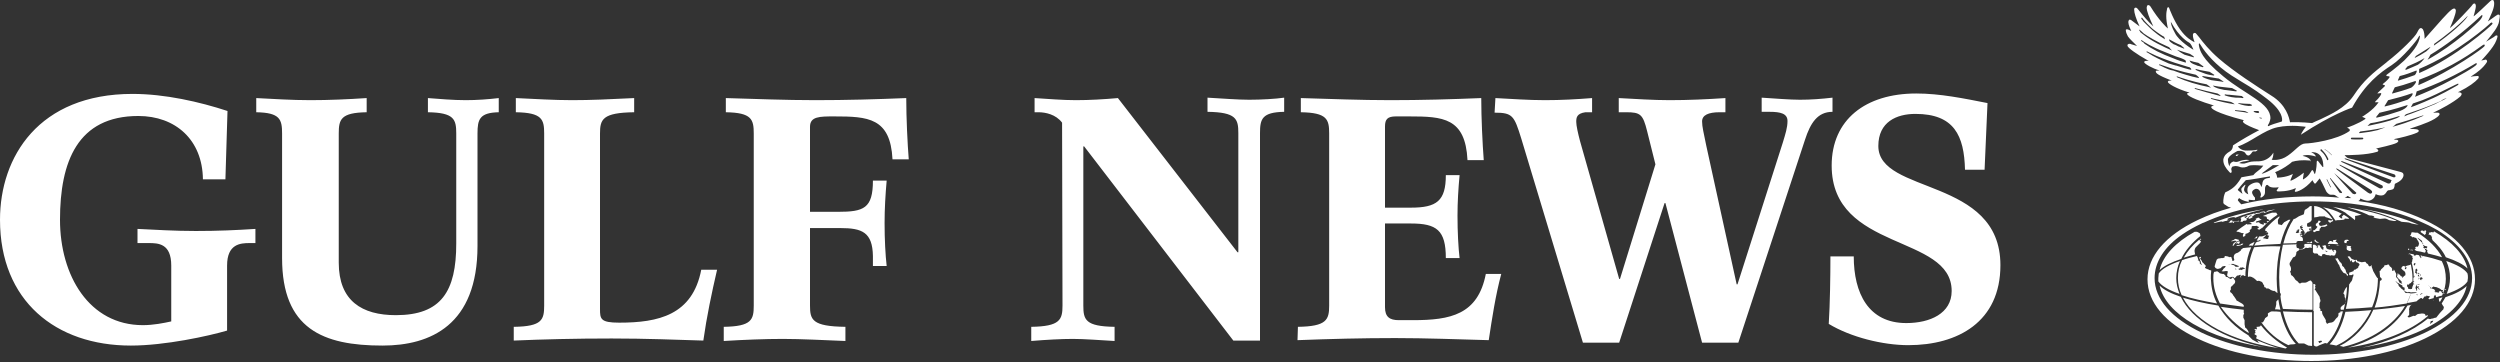 <svg xmlns="http://www.w3.org/2000/svg" width="600" height="87" viewBox="0 0 600 87" fill="none"><rect x="0" y="0" width="600" height="87" fill="#333333" stroke="none"/><path d="M543.1 51.838C543.2 51.838 543.4 51.938 543.7 51.938C544 51.938 544 52.138 544 52.138L544.1 52.538C544.1 52.538 544.5 52.638 544.6 52.838C544.8 53.038 544.5 53.038 544.4 53.038C544.3 53.138 544 53.038 544 53.038L544.2 53.438L543.8 53.638L543.2 53.438L543.4 53.738L543.2 53.938C543.2 53.938 542.3 53.638 542.3 53.538C542.3 53.438 542.1 53.338 542.1 53.338L541.4 53.438L541.5 53.138L542.2 52.938C542.2 52.938 542.7 52.738 542.8 52.738C542.9 52.738 542.3 52.538 542.3 52.438C542.3 52.338 542.1 52.238 542.1 52.238C542.1 52.238 542 52.238 541.9 52.238C541.7 52.338 541.5 52.438 541.3 52.538L541.5 52.638L541.1 53.038C541.1 53.038 541 53.138 540.8 53.238C540.5 53.338 540.3 53.238 540.1 53.338C540.1 53.338 540.1 53.338 540 53.338C539.9 53.438 539.8 53.438 539.6 53.538L539.8 53.438H540.1L540.3 53.638L540.5 53.738C540.5 53.738 540.4 53.838 540.2 53.838C540 53.838 539.8 53.838 539.7 53.838L539.3 53.938L539.4 53.738C539.4 53.738 539.3 53.738 539.2 53.738C538.4 54.238 537.6 54.838 536.8 55.438C536.8 55.538 536.8 55.638 536.8 55.638H537.2L537.8 55.838L538 55.938H538.5L538.4 56.138L538.3 56.438V56.738L538.5 56.838L538.9 56.538V56.138C538.9 56.138 539.3 56.038 539.5 55.938C539.7 55.838 540 55.538 540 55.538C540 55.438 539.9 55.238 539.9 55.238C539.9 55.238 540.2 55.038 540.3 54.938C540.4 54.838 540.4 54.538 540.4 54.538C540.4 54.538 540.3 54.338 540.6 54.238C540.9 54.238 541.2 54.238 541.3 54.238C541.4 54.238 541.5 54.138 541.7 54.238C541.8 54.238 541.9 54.338 541.9 54.438H542.2L542 54.738L541.7 54.938L542 55.038L542.2 55.138L542.7 54.838L542.9 54.638V54.738C544 53.538 545.2 52.438 546.6 51.538L546.3 51.038H545.3C544.9 51.138 544 51.438 543.1 51.838ZM536.7 58.938L536.9 59.038L537.6 58.938L538.2 58.738L538.4 58.438L537.9 58.538L537.7 58.738H537.6L536.9 58.838L536.7 58.938ZM536.9 57.438L536.6 57.338C536.6 57.338 536.3 57.338 536.3 57.438C536.2 57.538 536.1 57.538 536 57.638C535.9 57.638 535.5 57.838 535.5 57.838L535.6 57.938L536 57.838L536.5 57.738L536.7 57.938L537.1 57.838L537.4 57.738L537.3 57.538L536.9 57.438ZM536.9 58.038H536.6L536.1 58.338L535.8 58.938H536.1L536.3 58.538L536.7 58.138H537L536.6 58.438H536.9L537.1 58.338V58.538L537.4 58.438L537.6 58.038L537.4 57.938L536.9 58.038ZM541.8 56.738C541.6 56.738 541.6 56.738 541.5 56.838C541.4 56.938 541.3 57.038 541.3 57.038L541 57.238H541.1L541.7 57.138C541.7 57.038 541.7 56.838 541.8 56.738ZM539.7 79.938C539.7 79.738 539.6 79.438 539.5 79.338C539.4 79.238 539.4 79.138 539.3 79.038L539.2 78.838C539.2 78.838 539.2 78.938 539.1 78.838C539 78.738 538.8 78.538 538.8 78.538V78.338L538.7 77.838V76.838L538.4 76.238V75.638L538.6 75.238L538.5 75.138V74.838C538.5 74.838 538.5 74.638 538.5 74.538C538.5 74.538 538.5 74.438 538.5 74.338C536.7 74.138 534.9 73.938 533 73.638C534.6 75.938 536.8 78.138 539.7 79.938ZM531.2 66.738C531.2 68.938 531.8 70.938 532.8 72.838C534.6 73.138 536.5 73.338 538.5 73.638V73.238C538.5 73.238 538.4 73.138 538.3 73.038C538.2 72.938 538.3 73.038 538.2 72.938C538.1 72.838 537.7 72.638 537.7 72.638C537.7 72.638 537.3 72.438 537.2 72.338C537.1 72.238 536.9 72.238 536.8 72.138C536.7 72.038 536.7 71.938 536.7 71.938C536.7 71.938 536.2 71.138 536.1 71.038C536 70.938 535.9 70.838 535.9 70.738C535.9 70.638 535.6 70.438 535.6 70.338L535.3 70.138C535.3 70.138 535.2 69.938 535.2 69.838C535.2 69.738 535.3 69.638 535.4 69.538C535.4 69.438 535.4 69.338 535.4 69.338C535.4 69.238 535.4 69.238 535.4 69.138C535.4 69.038 535.4 69.038 535.4 68.938C535.4 68.838 535.9 68.438 535.9 68.438C535.9 68.338 536.1 68.238 536.2 68.138C536.3 68.038 536.4 67.838 536.4 67.838C536.4 67.738 536.5 67.438 536.4 67.338C536.3 67.238 536.1 66.838 536.1 66.838L535.9 66.638H535.7L535.6 66.738V66.838L535.5 66.938H535.3L534.9 66.738L534.7 66.538L534.2 66.438L534.1 66.138L533.7 65.738H533.3L533 65.638H532.8L532.6 65.438L532.2 65.138H531.9C531.9 65.138 531.7 65.238 531.6 65.238H531.4C531.2 65.638 531.2 66.138 531.2 66.738ZM539.7 58.938C540 58.938 540.3 58.938 540.7 58.938C540.8 58.638 541 58.338 541.1 58.038L540.1 58.538C540.1 58.438 539.7 58.938 539.7 58.938ZM559.2 53.438C559.4 53.438 559.4 53.438 559.4 53.438V53.238H559.7V53.138L560 53.038C559.9 52.938 559.9 52.838 559.8 52.738L559.5 52.938C559.5 52.938 559.1 52.838 559 52.838L558.7 52.938L558.8 53.138C558.9 53.238 559.1 53.438 559.2 53.438ZM561.5 58.938C561.2 58.838 560.9 58.838 560.6 58.838L561 58.938H561.5ZM559.2 58.838C559.2 58.838 559.3 58.838 559.4 58.838C559.2 58.838 559 58.838 558.8 58.838V58.938H559.2M560.7 62.038C560.5 61.938 560.5 62.138 560.5 62.138L561 62.938L561.1 63.238L561.4 63.638C561.4 63.638 561.5 63.838 561.5 63.938C561.5 64.038 561.7 64.338 561.7 64.338C561.7 64.338 561.7 64.538 561.8 64.638C561.9 64.738 562.3 65.338 562.4 65.438C562.5 65.538 562.6 65.538 562.9 65.638C563.2 65.838 563.2 65.938 563.2 65.938V66.038L563.5 66.238C563.5 66.038 563.5 65.938 563.5 65.738H563.4C563.2 65.738 563.2 65.638 563.2 65.538C563.2 65.438 563 65.238 563 65.038C563 64.838 562.8 64.538 562.8 64.538C562.8 64.538 562.6 64.438 562.6 64.238C562.6 64.138 562.4 64.038 562.3 63.938C562.2 63.838 562.1 63.838 562.1 63.638C562.1 63.438 562 63.338 561.9 63.138C561.8 62.938 561.6 62.938 561.6 62.938C561.6 62.938 561.6 62.838 561.5 62.738C561.3 62.438 561.2 62.238 561 61.938C560.8 62.038 560.7 62.038 560.7 62.038ZM564.2 59.238L564.3 59.138L564.2 59.038C563.8 59.038 563.5 59.038 563.1 58.938L563.2 59.138L563.4 59.238L563.2 59.338V59.738L563.3 60.038C563.3 60.038 563.4 60.038 563.5 60.038L563.6 60.138C563.6 60.138 563.8 60.238 563.9 60.238C564 60.238 564 60.238 564 60.238C564.1 60.238 564.4 60.138 564.4 60.138L564.3 59.938V59.638L564.2 59.538V59.338H564.1V59.138C563.9 59.138 564.2 59.238 564.2 59.238ZM578.4 61.038C578.5 61.038 578.6 61.138 578.6 61.138C578.6 61.138 578.7 61.338 578.8 61.338C578.9 61.338 579 61.538 579 61.538L579.1 61.638H578.8H578.9L579 61.838V61.938H579.1C579.1 61.938 579.1 62.038 579 62.238C578.9 62.438 579 62.738 578.8 63.038C579.1 64.138 579.3 65.238 579.3 66.438L579.4 66.338V66.238L579.5 66.138V66.338L579.4 66.538L579.2 66.638V66.838C579.2 67.038 579.2 67.238 579.2 67.438H579.3L579.5 67.538H579.3V67.638H579.2C579.2 67.738 579.2 67.838 579.2 67.938V68.038L579.4 68.138V68.238H579.2L579.1 68.438V68.638L579 68.738C578.9 69.238 578.8 69.738 578.7 70.138C578.8 70.138 578.9 70.138 579 70.138C579.2 70.138 579.3 70.138 579.4 70.138C579.5 70.138 579.8 70.138 579.9 70.138C580 70.138 580 70.238 580 70.238L579.6 70.338L578.7 70.438H578.6C578.4 71.238 578.1 71.938 577.7 72.738C578.5 72.638 579.2 72.438 579.9 72.338L580.1 72.238C580.1 72.238 580.2 72.038 580.4 71.938C580.6 71.838 580.7 71.738 580.8 71.638C580.9 71.538 581.1 71.538 581.2 71.538C581.3 71.538 581.3 71.738 581.3 71.738L581.6 71.638C581.6 71.638 581.5 71.638 581.6 71.538C581.7 71.438 581.9 71.138 581.9 71.138H582.3V70.938L583.2 71.138L583 71.438L582.8 71.638L583 71.838C583.4 71.738 583.7 71.638 584.1 71.538V71.238L584.4 70.738L584.5 70.838L584.7 71.338C585.2 71.138 585.7 71.038 586.1 70.938C586.7 69.638 587 68.238 587 66.938C587 65.438 586.7 63.938 586 62.638C584.5 62.138 583 61.738 581.5 61.438V61.538H581.4L581.3 61.338C581.2 61.338 581.2 61.338 581.2 61.338H580.9L580.7 61.438L580.5 61.338L580.6 61.238C580.4 61.238 580.2 61.138 579.9 61.138C579.9 61.138 579.9 61.238 579.8 61.238C579.8 61.338 579.4 61.338 579.4 61.338L579.3 61.238C579.3 61.238 579.3 61.138 579.3 61.038C578.9 60.938 578.5 60.938 578.2 60.838L578 61.038C578.2 60.938 578.3 60.938 578.4 61.038ZM580.1 70.838L579.9 70.738L580.1 70.638L580.3 70.838H580.1ZM586.3 69.538H586.7L587.1 69.338L587 69.538L586.8 69.638L586.3 69.538ZM582.7 68.538L583.2 68.738V68.838L583.5 69.138L584.1 68.738L584.2 68.838L584.8 68.938L585.5 69.238L585.8 69.438V69.538L586.3 69.638V69.838L586.1 69.938H586.2L586.4 70.238L586.6 70.338L586.7 70.538L586.5 70.438L586.1 70.338L585.9 69.938L585.6 69.838L585.3 70.038L585.4 70.138L585.2 70.238L584.8 70.138H584.5L584.2 70.038L584.5 69.938L584.4 69.738L584.2 69.438L583.9 69.338L583.4 69.138L583.2 69.238V69.038L583.4 68.838H583.2L583 68.638H582.8V68.438L582.7 68.538ZM580.3 68.838L580.5 68.638H580.6L580.4 68.938L580.5 69.238L580.7 69.338V69.538L580.4 69.338L580.3 69.038L580.1 69.138V69.738H579.9V69.438L579.7 69.138L579.8 68.738L580 68.338L580.4 68.238L580.7 68.138H580.8L580.5 68.338H580.1L580 68.638L580.3 68.838ZM579.9 65.638H580.1V65.738L580 65.838L579.9 65.738V65.638ZM580.5 66.238L580.3 66.338V65.938L580.6 66.038L580.5 66.238ZM580.6 66.238V66.538H580.5V66.338L580.6 66.238ZM580.9 70.738L580.8 70.638L581.3 70.338L581.4 70.438L580.9 70.738ZM581.3 66.638L581.4 66.738V66.938L581.3 67.038L581.2 66.938L581.1 67.038L581.2 67.138L581.1 67.238H581L580.8 67.038V66.838H580.7H580.5L580.4 67.038H580.3L580.4 66.838H580.5V66.738H580.7V66.838L580.9 66.738V66.638L581 66.538L580.9 66.438L581.3 66.638ZM581 66.238L580.8 66.138L580.9 66.038L580.8 65.938L580.9 65.838L581 65.938V66.038L580.9 66.138C581 66.138 581 66.238 581 66.238ZM580.8 61.338L581 61.438L581.1 61.638V61.938H580.9V61.638L580.7 61.538L580.6 61.438L580.8 61.338ZM580.3 65.438L580.5 65.538L580.7 65.738L580.6 65.838H580.5L580.4 65.638H580.2L580.3 65.438ZM579.9 64.438L580.1 64.638L580.2 64.838L580.1 65.038L580 65.138V65.338L580.1 65.438V65.638L580 65.738L579.9 65.538H579.7L579.6 65.238H579.7V64.738L579.9 64.438ZM579.5 63.138H579.7V63.238L579.6 63.638L579.5 63.738L579.3 63.538V63.338L579.5 63.138ZM560.8 58.138L560.5 57.938C560.5 57.938 560.9 57.538 560.8 57.538C560.7 57.538 559.9 57.638 559.9 57.638L560 57.938L559.7 58.038L559.6 57.938V57.838H559.1L559 58.038L558.7 58.338V58.538C559.5 58.538 560.4 58.538 561.2 58.638C561.1 58.338 560.8 58.138 560.8 58.138ZM584.1 72.038C584.1 72.038 584 72.038 583.9 72.038C584 72.138 584.1 72.038 584.1 72.038ZM541.4 51.038C541.5 51.038 541.6 51.038 541.6 51.038C541.6 51.038 541.7 51.038 541.7 50.938C541.7 51.038 541.5 51.038 541.4 51.038ZM542.3 51.038L543.4 50.938V51.138C544.1 50.838 544.8 50.638 545.5 50.438L546.1 50.238C545.5 50.338 544.9 50.438 544.3 50.538L543.8 50.938L543.4 50.738C543.2 50.738 542.9 50.838 542.7 50.838L542.3 51.038ZM528.1 56.638C528.1 56.538 528 56.038 528 56.038L527.7 55.838L527.3 55.638C527.2 55.638 526.9 55.638 526.9 55.638H526.7C522.2 58.138 519.1 61.338 518.3 64.838C519.3 63.838 521.1 62.938 523.5 62.138C524.5 60.038 526.1 58.238 528.1 56.638ZM523.4 71.238C521 70.438 519.3 69.538 518.3 68.538C519.8 75.438 529.9 81.238 543.5 83.338C533.6 81.338 526 76.738 523.4 71.238ZM527.9 57.438L528.1 57.538C528.1 57.538 528.3 57.538 528.3 57.438C528.2 57.438 528.1 57.338 528.1 57.338L528.2 57.238C528.1 57.238 528 57.338 527.9 57.438ZM541.6 81.638C541.6 81.638 541.9 81.838 541.9 81.938C541.9 82.038 542.3 82.238 542.3 82.238C542.3 82.238 541.9 82.238 541.7 82.138C541.5 82.038 540.7 81.538 540.6 81.538C540.5 81.438 540 80.938 539.8 80.738C539.7 80.638 539.7 80.638 539.7 80.538C536.5 78.638 534 76.138 532.4 73.338C529.1 72.838 526.2 72.138 523.9 71.438C527 77.338 535.7 81.938 546.8 83.538C545.1 83.038 543.3 82.338 541.6 81.638ZM585.4 72.238C585.4 72.338 585.5 72.438 585.6 72.438C585.8 72.138 586 71.738 586.2 71.338C585.9 71.438 585.6 71.538 585.3 71.638V71.738C585.4 71.938 585.3 72.038 585.4 72.238ZM528 57.738L527.8 57.538C526.2 58.838 525 60.238 524.1 61.838C525 61.538 525.9 61.338 526.9 61.038C526.8 61.038 526.8 60.938 526.8 60.938L526.7 60.338V60.038C526.7 60.038 526.8 59.438 527.1 59.238C527.3 59.038 527.8 58.538 528 58.338C528.2 58.138 528.2 57.938 528.2 57.938H528.3L528 57.738ZM528.2 61.738C528.1 61.638 528 61.638 528 61.638L527.8 61.838C527.8 61.938 528 62.238 528 62.238V62.438L528.2 62.838V63.138L528.3 63.238C528.3 63.338 528.4 63.338 528.4 63.438L528.5 63.538H528.3L527.9 63.138L528 62.938C528 62.938 527.9 62.838 527.9 62.738C527.9 62.738 527.8 62.638 527.7 62.538C527.6 62.438 527.4 62.438 527.4 62.438L527.6 62.338V62.238L527.5 62.138V61.938L527.3 61.538V61.438C526 61.738 524.8 62.038 523.7 62.438C523 63.838 522.7 65.238 522.7 66.738C522.7 68.138 523 69.538 523.6 70.838C525.9 71.638 528.8 72.238 532.1 72.838C531.1 70.938 530.7 68.938 530.6 66.838C530.6 66.238 530.6 65.638 530.7 64.938C530.5 64.838 530.5 64.838 530.4 64.838C530.3 64.838 530.1 64.738 530.1 64.738L530 64.638C529.9 64.638 529.8 64.638 529.7 64.538L529.4 64.438L529.2 64.238V64.138L529.4 63.938L529.3 63.638C529.3 63.638 528.9 63.338 528.9 63.238C528.8 63.138 528.8 63.138 528.7 63.038C528.7 63.038 528.5 62.938 528.5 62.838C528.5 62.738 528.5 62.838 528.5 62.738C528.5 62.638 528.3 62.438 528.3 62.438C528.3 62.438 528.1 62.138 528 62.038C528.2 61.938 528.3 61.838 528.2 61.738ZM531.4 53.538L532.2 53.338C532.2 53.338 533.1 53.138 533.2 53.138L533.3 53.238L533.8 53.138L534 53.038H534.3C534.6 52.838 535 52.738 535.3 52.638C535.2 52.638 535.1 52.738 534.9 52.838C534.5 52.938 535 52.638 534.5 52.638C534.4 52.638 534.7 52.438 535 52.338C535.3 52.238 535.2 52.238 535.8 52.138C536.4 52.038 536.4 52.238 536.4 52.238H536.5C538.5 51.438 540.6 50.838 542.8 50.338H542.9C542.9 50.338 543 50.338 543.1 50.238C538.7 50.938 534.7 52.038 531.3 53.438H531.4C531.2 53.538 531.4 53.538 531.4 53.538ZM554 49.838C554 49.838 553.3 50.338 553.2 50.338C553.1 50.438 553 50.938 553 51.038C553 51.138 552.9 51.438 552.9 51.438C552.9 51.438 552.2 51.738 551.9 51.838C551.6 51.938 551.3 52.238 550.9 52.438C550.8 52.538 550.7 52.538 550.5 52.538C549.5 54.038 548.6 56.038 548 58.438C549.1 58.438 550.2 58.338 551.2 58.338L551.1 58.038H551.3L551.4 57.838H552.5C552.7 57.838 552.7 57.738 552.7 57.738V57.338L552.6 57.038L552.4 56.838L552 56.638V56.538H552.2L552.3 56.638L552.6 56.538L552.5 56.338H552.8L553 56.238L553.3 56.038C553.3 56.038 553.5 55.938 553.6 55.738C553.7 55.538 554.1 55.538 554.1 55.538L554.4 55.438L554.2 55.038L554.1 54.938L554.5 54.738L554.6 55.038L554.5 55.338H554.7V54.338L554.3 54.438C554.3 54.438 554 54.438 553.9 54.438C553.8 54.438 553.7 54.238 553.7 54.238C553.7 54.238 553.7 53.938 553.7 53.838C553.6 53.638 553.8 53.638 553.9 53.538C554.1 53.438 554.1 53.438 554.3 53.338C554.5 53.238 554.7 53.038 554.7 52.938L554.8 52.838V49.438C554.6 49.438 554.5 49.438 554.3 49.538L554 49.838ZM551.8 55.338L551.7 55.438L551.8 55.738V55.838H551.6L551.4 55.938H551.2L551 55.838V55.738L551.2 55.638V55.538H551.1L551.2 55.338H551.4V55.138L551.6 55.038L551.8 55.138H551.9V55.238C551.8 55.138 551.8 55.238 551.8 55.338ZM553.2 55.938L553 56.038L553.2 56.138V56.238L552.7 56.338H551.9L552.2 56.038H552.4L552.5 55.938H552.1V55.838L552.3 55.738V55.638L552.2 55.538L552.3 55.438L552.5 55.538L552.6 55.338L552.5 55.238V55.138C552.5 55.138 552.4 55.238 552.3 55.138C552.2 55.138 552.2 55.038 552.2 55.038L552.3 54.938C552.3 54.938 552.3 54.838 552.2 54.838H552L552.1 54.638L552 54.538V54.338L552.1 54.238L552.2 54.338L552.3 54.138H552.6V54.238L552.2 54.438H552.5L552.7 54.538L552.6 54.738L552.4 54.838V54.938H552.6C552.6 54.938 552.7 54.938 552.7 55.038C552.7 55.138 552.7 55.138 552.8 55.238C552.9 55.238 552.9 55.338 552.9 55.438L553.1 55.638V55.838L553.2 55.938L553.3 55.838L553.4 55.938H553.2ZM582.9 56.338H583.1L583.5 56.538V56.738L583.7 56.838V56.938L583.6 57.038L583.7 57.138L583.6 57.238L583.8 57.438L583.7 57.538C585.1 58.838 586.3 60.238 587 61.738C589.4 62.538 591.2 63.438 592.2 64.438C591.4 61.038 588.5 58.038 584.2 55.538C584.1 55.638 584 55.738 584 55.738V55.838L583.8 55.738C583.7 55.638 583.4 55.738 583.4 55.738V55.838L583.2 55.738L583.1 55.838H582.9L583 56.038C582.8 56.238 582.9 56.338 582.9 56.338ZM554.4 58.238L554 58.138L553.6 58.238V58.338C554 58.338 554.4 58.338 554.9 58.338V58.038L554.7 57.938L554.4 58.238ZM545.2 74.738C545.1 74.738 544.9 74.838 544.9 74.838C544.8 74.938 544.3 75.138 544.3 75.238C544.2 75.338 544.4 75.638 544.3 75.738C544.3 75.838 544.2 75.938 544.1 76.038L543.9 76.138C543.9 76.138 544 76.138 543.8 76.238C543.7 76.338 543.6 76.338 543.6 76.438C543.6 76.538 543.4 76.838 543.4 76.838C543.4 76.838 543.4 76.938 543.3 77.038C543.2 77.138 543.2 77.238 543.1 77.338C543 77.338 542.9 77.438 542.8 77.338H542.7C544.4 79.738 546.6 81.638 549.2 82.838C549.6 82.638 550 82.638 550.4 82.638C550.6 82.638 550.8 82.538 551 82.538C549.4 80.838 548.1 78.138 547.3 74.838C546.7 74.738 545.9 74.738 545.2 74.738ZM553 58.938L553.1 59.238L552.6 59.738H552.2L552 59.938L551.8 59.738L551.6 59.538H551.4L551.2 59.438V59.238L551.1 59.038L551.2 58.638C550.1 58.638 549 58.738 547.9 58.738C547.3 61.338 547 63.938 547 66.538C547 67.838 547.1 69.038 547.2 70.238C547.3 70.338 547.4 70.538 547.4 70.638C547.4 70.738 547.4 70.938 547.3 71.038C547.4 72.138 547.6 73.138 547.9 74.138C550.2 74.238 552.6 74.338 555 74.338V67.838C554.9 67.838 554.8 67.438 554.6 67.338C554.4 67.238 553.8 67.638 553.8 67.638C553.8 67.638 553.5 67.838 553.2 67.838C553 67.838 552.9 67.838 552.9 67.838H552.4C552.4 67.838 552.1 68.038 552 68.038C551.9 68.038 551.7 67.938 551.6 67.738C551.6 67.638 551 67.238 551 67.238C551 67.238 550.7 66.938 550.7 66.838C550.7 66.738 550.4 66.438 550.3 66.338C550.3 66.238 550 66.138 549.9 66.038C549.8 65.838 549.8 65.838 549.8 65.638C549.8 65.438 549.6 65.238 549.6 65.238L549.8 64.938C549.8 64.938 549.9 64.438 549.8 64.238C549.8 64.038 549.7 64.038 549.7 63.938C549.7 63.838 549.5 63.738 549.5 63.338C549.5 63.038 549.7 62.838 549.7 62.838C549.7 62.838 549.9 62.438 550 62.338C550.1 62.238 550.3 61.738 550.4 61.738C550.5 61.738 550.9 61.638 551 61.238C551 61.138 551 61.038 551.1 61.038V60.638C551.2 60.538 551.1 60.538 551.2 60.438C551.3 60.338 551.4 60.238 551.5 60.238C551.6 60.238 551.8 59.938 551.8 59.938V59.738H552L552.2 59.838H552.6L552.9 59.738L553.1 59.638C553.1 59.638 553.3 59.538 553.4 59.438C553.5 59.438 553.8 59.638 554.2 59.438C554.6 59.338 554.5 59.438 554.5 59.438L554.8 59.538V58.538C554.2 58.538 553.6 58.538 553.1 58.538L553 58.938ZM542.6 78.038C542.6 78.138 542.5 78.238 542.4 78.338C542.2 78.338 542 78.438 541.9 78.438C541.8 78.438 541.6 78.438 541.6 78.438C541.6 78.438 541.6 78.638 541.6 78.738C541.6 78.838 541.7 78.838 541.7 78.938C541.6 79.038 541.5 79.038 541.5 79.038L541.2 78.938C541.2 78.938 541.1 78.938 541.1 79.038C541.1 79.138 541.2 79.238 541.2 79.238L541.4 79.338L541.2 79.538L541.3 79.738V79.938L541.1 80.038C541.1 80.138 541.1 80.338 541.2 80.338C541.3 80.338 541.5 80.438 541.5 80.438L541.6 80.638V80.838C541.6 80.838 541.5 80.938 541.5 81.038C541.5 81.038 541.5 81.138 541.5 81.238C543.7 82.338 546.1 83.138 548.5 83.638C548.6 83.538 548.8 83.538 548.9 83.438C546.4 81.938 544.3 80.238 542.6 78.038ZM551.7 82.438H553L554 82.938L554.9 83.038V74.938C552.5 74.938 550.2 74.838 547.9 74.738C548.7 78.138 550.1 80.838 551.7 82.438ZM523.1 70.538C522.6 69.338 522.3 68.038 522.3 66.738C522.3 65.338 522.6 63.938 523.2 62.638C520.6 63.538 518.8 64.538 518.1 65.638C518.1 66.038 518 66.338 518 66.738C518 67.038 518 67.338 518 67.538C518.8 68.638 520.5 69.638 523.1 70.538ZM556.7 73.938C556.6 73.838 556.7 73.638 556.7 73.538C556.7 73.438 556.7 72.938 556.7 72.838C556.7 72.638 556.9 72.438 556.9 72.238C556.9 72.038 556.9 71.938 556.8 71.738C556.7 71.538 556.8 71.538 556.7 71.238C556.6 71.038 555.7 69.638 555.7 69.638L555.5 69.438C555.5 69.438 555.7 69.238 555.7 69.138C555.8 69.038 555.6 68.938 555.6 68.838C555.6 68.738 555.7 68.638 555.7 68.538C555.8 68.338 555.6 68.238 555.4 68.138C555.3 68.138 555.3 68.138 555.2 68.138V74.638C555.8 74.638 556.3 74.638 556.9 74.638C557 74.238 556.8 73.938 556.7 73.938ZM556 60.838L556.3 60.938L556.4 61.238L556.7 61.338L557.1 61.538L557.3 61.338V61.138L557.4 61.038L557.8 60.938L558.2 61.138L558.5 61.238C558.5 61.238 558.7 61.238 558.8 61.238C558.9 61.238 559.2 61.338 559.2 61.338C559.3 61.338 559.4 61.338 559.4 61.338L559.6 61.238L559.9 61.338H560.2L560.4 61.238L560.5 61.038L560.6 60.738L560.7 60.538V60.338L560.6 60.238V59.938L560.5 60.038L560.3 59.938L560.1 60.138C560.1 60.138 559.9 60.138 559.8 60.138C559.7 60.138 559.7 60.038 559.7 59.938C559.7 59.838 559.4 59.838 559.4 59.838L559.3 59.938H559.1L559 59.838H558.7L558.3 59.538V59.238C558.3 59.238 558.2 59.138 558.2 59.038C558.2 58.938 558.1 58.838 558.1 58.838H557.9L557.8 58.938H557.4V59.138L557.7 59.438L557.6 59.638V59.938H557.5L557.3 59.838L557.1 59.638V59.538L556.9 59.338L556.7 58.938V58.838H556.2C556.3 58.838 556.5 59.038 556.5 59.038V59.138L556.3 58.938C556.2 58.938 556.2 59.038 556.2 59.038V59.138C556.2 59.138 556.3 59.138 556.3 59.238V59.338H556.2V59.438L556.1 59.538H556V59.438L556.1 59.338L556 59.038L555.6 58.738H555.1V60.538C555.2 60.638 555.4 60.838 555.5 60.838C555.8 60.838 556 60.838 556 60.838ZM560.2 60.238V60.338L560.1 60.438H560L559.9 60.338L560.2 60.238ZM558 60.138L558.4 60.238L558.5 60.338H558.6V60.438H558.3L558 60.138ZM556.3 83.038C556.6 82.838 558 82.338 558 82.338C558 82.338 558.2 82.338 558.5 82.438C560.1 80.838 561.5 78.138 562.3 74.738C562.1 74.738 561.9 74.738 561.7 74.738C561.7 74.838 561.7 74.838 561.7 74.938C561.6 75.038 561.5 75.038 561.4 75.038C561.3 75.038 561.2 75.338 561.2 75.338C561.2 75.338 561.3 75.638 561.2 75.738C561.2 75.838 561.1 75.938 561 76.138C560.8 76.238 560.4 76.738 560.2 77.038C560 77.238 559.7 77.438 559.3 77.438C558.9 77.438 558.5 77.738 558.5 77.738L558.2 77.238C558.2 77.238 558.2 76.938 558.2 76.838C558.2 76.738 557.9 76.338 557.8 76.138C557.7 75.938 557.4 75.538 557.4 75.438C557.3 75.238 557.3 75.038 557.3 74.838C557.3 74.838 557.3 74.738 557.2 74.638C556.6 74.638 556 74.638 555.3 74.638V82.838C555.6 83.238 556.1 83.238 556.3 83.038ZM557.1 81.738L557.3 82.038L556.6 82.338L556.4 81.838C556.4 81.938 557.1 81.738 557.1 81.738ZM556 57.938C556 57.938 555.7 57.638 555.7 57.538C555.7 57.438 555.5 57.538 555.5 57.638V57.838C555.5 57.938 555.7 58.038 555.8 58.038C555.9 58.138 555.9 58.138 555.9 58.138L556 58.238H556.6L556 57.938ZM546.4 72.238L546.3 72.438C546.3 72.438 546.3 72.938 546.3 73.038C546.3 73.138 546.1 74.038 546 74.238C546.4 74.238 546.9 74.238 547.3 74.338C547.1 73.538 546.9 72.638 546.8 71.838C546.7 71.938 546.6 72.038 546.6 72.038C546.6 72.038 546.5 72.238 546.4 72.238ZM563 51.138L563.2 51.238H563.1C563.8 51.738 564.5 52.238 565.2 52.838V52.738C565.2 52.738 565.3 52.138 565.2 51.938C565.2 51.738 565.5 51.838 565.8 51.738C566 51.738 566.4 51.538 566.8 51.538C564.6 50.638 562.2 50.038 559.9 49.638C560.9 50.038 561.9 50.438 562.9 51.038L563 51.138ZM556.7 51.938H558C558 51.938 558.1 52.138 558.2 52.138C558.4 52.138 559.7 52.638 559.7 52.638L559.9 52.738C558.6 50.738 557.1 49.538 555.4 49.438V52.238C555.5 52.138 555.5 52.138 555.7 52.138C556 52.138 556.7 51.938 556.7 51.938ZM556 55.438H556.4L556.7 55.338V54.938L556.9 54.738H557V54.438H557.9C558 54.438 558.4 54.238 558.5 54.138C558.7 54.138 558.4 53.838 558.4 53.838L557.9 54.038L557 54.238L556.6 54.038V53.838C556.6 53.838 556.4 53.538 556.6 53.538C556.8 53.438 557 53.138 557 53.138L556.6 52.938L556.3 53.038L556.4 53.238L556.2 53.438L555.8 53.738V54.138L556.2 54.438L555.9 54.838L555.5 55.238H555.2V55.638L555.4 55.738L556 55.438ZM560.5 52.938L561 52.838C561 52.838 561.9 52.838 562.4 52.738C562.9 52.638 562.7 52.438 562.7 52.438L563.7 52.538V52.338C563.3 52.038 562.9 51.738 562.5 51.538L562 52.038L562.2 52.338L561.9 52.438L561.3 51.938L561.9 51.338H562.1C560.7 50.538 559.1 50.038 557.5 49.738C558.6 50.338 559.6 51.438 560.5 52.938ZM546.7 53.438V52.838C546.7 52.738 546.9 52.438 546.9 52.438C546.9 52.438 547 52.138 547.1 52.138C547.2 52.138 547.1 52.038 547 51.938C545.8 52.738 544.7 53.838 543.7 54.938C543.7 55.038 543.7 55.138 543.6 55.238C543.5 55.338 543.9 55.438 543.9 55.438C544 55.438 544 55.538 544.1 55.638L543.7 55.738H544.1L544.3 55.838L544.4 55.938L544.3 56.138L544.2 56.238L543.7 56.438C543.7 56.438 543.3 56.638 543.2 56.638C543.1 56.638 543 56.738 542.9 56.738H542.2C542 57.038 541.8 57.438 541.6 57.738H542.1L542.5 57.538L542.6 57.638L542.2 57.938L541.7 58.038L541.4 58.238C541.3 58.438 541.2 58.738 541 58.938C543.1 58.738 545.2 58.638 547.3 58.538C547.9 56.238 548.7 54.238 549.7 52.738C549.5 52.738 549.3 52.738 549.3 52.738L548.2 53.338L547.6 54.038L547.3 53.938L546.8 53.838L546.7 53.438ZM544.4 57.138C544.4 57.138 544.4 57.338 544.3 57.338C544.2 57.338 543.8 57.338 543.8 57.338L543.7 57.238H543.2V57.038L543.6 56.738L543.9 56.338L544.2 56.138L544.3 56.438L544.1 56.538H544.4C544.4 56.538 544.6 56.538 544.6 56.638C544.4 56.838 544.4 57.138 544.4 57.138ZM586 72.838C586.1 73.038 586.3 73.338 586.4 73.538C586.5 73.638 586.6 73.538 586.5 73.838C586.4 74.138 586.5 74.238 586.2 74.438C585.9 74.738 585.2 75.538 585 75.838C584.8 76.138 584.7 76.238 584.6 76.238C584.4 76.238 584.1 76.338 583.9 76.438C583.7 76.438 583.6 76.438 583.4 76.538C583.3 76.538 583.2 76.638 583 76.538C582.8 76.538 582.8 76.438 582.7 76.438C579 79.538 573.4 82.038 566.9 83.438C572.3 82.538 577.3 81.138 581.5 79.138C587.5 76.238 591.2 72.538 592 68.638C591 69.638 589.3 70.538 586.9 71.338C586.7 71.738 586.3 72.338 586 72.838ZM583.9 77.238C583.7 77.338 583.5 77.538 583.4 77.638L583.2 77.738L583.4 77.038H583.6L584 76.938C583.9 77.038 583.9 77.138 583.9 77.238ZM587.1 62.638C587.7 63.938 588 65.338 588 66.738C588 68.038 587.7 69.338 587.2 70.538C589.8 69.638 591.5 68.638 592.2 67.538C592.2 67.238 592.3 66.938 592.3 66.738C592.3 66.338 592.3 65.938 592.2 65.638C591.5 64.538 589.7 63.538 587.1 62.638ZM569.1 74.438C567.1 74.638 565 74.738 562.9 74.838C562.1 78.138 560.7 80.938 559.1 82.638C559.7 82.738 560.4 82.838 560.7 82.938C564.3 81.338 567.3 78.238 569.1 74.438ZM541 59.338C540 61.538 539.5 64.038 539.5 66.438H539.6C539.7 66.438 540 66.338 540 66.338C540 66.338 540.1 66.438 540.3 66.438C540.4 66.438 540.5 66.538 540.6 66.538V66.638H540.8C540.8 66.638 540.8 66.738 541 66.838C541.1 66.838 541.3 67.038 541.3 67.038V67.138C541.3 67.138 541.3 67.038 541.5 67.238C541.6 67.338 541.6 67.438 541.8 67.438C541.9 67.438 542.1 67.338 542.3 67.438C542.5 67.538 542.9 67.638 542.9 67.738C543 67.838 543.1 67.938 543.1 68.038C543.1 68.138 543.2 68.238 543.2 68.238L543.4 68.538C543.4 68.538 543.4 68.638 543.4 68.738C543.4 68.838 543.5 68.938 543.5 68.938C543.6 68.938 543.8 69.038 543.8 69.038L543.9 69.238C543.9 69.238 544.3 69.238 544.4 69.238C544.5 69.338 544.9 69.438 544.9 69.538C544.9 69.538 545 69.638 545.1 69.638C545.2 69.638 545.5 69.838 545.6 69.838C545.7 69.838 545.8 69.738 545.9 69.838C546 69.938 546.1 69.938 546.2 70.038C546.3 70.138 546.4 70.238 546.6 70.338C546.5 69.238 546.4 68.038 546.4 66.938C546.4 64.138 546.7 61.438 547.3 59.138C545.1 59.038 543 59.138 541 59.338ZM577.2 73.438C574.7 73.838 572.1 74.138 569.6 74.338C567.9 78.238 565 81.338 561.5 83.038C561.8 83.038 562.1 83.138 562.4 83.238C569.1 81.638 574.5 78.038 577.2 73.438ZM582.7 75.638C582.7 75.638 582.5 75.738 582.4 75.738C582.3 75.738 582.1 75.838 582.1 75.738C582.1 75.738 582.1 75.438 581.9 75.338C581.7 75.238 581.2 75.238 581.2 75.238C581.1 75.238 580.8 75.338 580.5 75.338C580.3 75.338 580.3 75.338 580 75.538C579.7 75.738 579.8 75.738 579.6 75.838C579.4 75.838 579.3 75.738 579.1 75.838C578.9 75.938 578.8 75.938 578.6 76.038C578.4 76.138 578.1 76.238 578 76.138C577.9 76.038 577.8 75.938 577.8 75.938C577.8 75.938 578.3 75.638 578.2 75.438C578.2 75.238 578.2 74.538 578.2 74.438C578.2 74.238 578.1 74.338 578.2 74.138C578.2 73.938 578.4 73.438 578.5 73.338C578.6 73.238 578.7 73.238 578.8 73.138C578.5 73.238 578.2 73.238 577.8 73.338C575.2 78.038 570 81.738 563.5 83.438C571.6 82.238 578.4 79.538 582.7 75.838V75.638ZM571.3 67.438L571.2 67.238C571.1 69.538 570.7 71.738 569.9 73.838C572.5 73.638 575 73.238 577.6 72.838C578 72.038 578.3 71.238 578.6 70.438L578.2 70.338H577.6L577.2 70.238V70.138L577 70.038V69.938H577.3C577.4 69.938 577.5 70.038 577.5 70.038C577.5 70.038 577.7 70.138 577.8 70.138C577.9 70.138 577.9 70.138 578 70.138L578.1 70.038L578.5 70.138L578.7 70.238C578.8 69.938 578.9 69.638 578.9 69.338H578.6L578.4 69.438L578.3 69.338H578L577.9 68.938L577.7 68.738V68.438L577.8 68.238L578.1 68.338L578.3 68.038L578.6 67.938L578.8 67.638L579 67.538V67.438C579 67.238 579 67.038 579 66.738C579 65.638 578.8 64.538 578.6 63.438C578.5 63.538 578.3 63.638 578.2 63.638C578 63.638 577.5 63.838 577.5 63.838L577.3 63.938V64.138H577.2L577.1 63.838C577.1 63.838 576.9 63.738 576.6 63.938C576.4 64.038 576.3 64.438 576.3 64.438L576.5 64.638C576.5 64.638 576.6 64.738 576.7 64.838C576.8 64.938 577.1 65.138 577.1 65.138C577.1 65.138 577.3 65.438 577.3 65.538C577.3 65.638 577.3 66.038 577.3 66.038L577 66.238L576.6 66.638H576.5V66.438L576.6 66.338H576.3C576.3 66.338 576.1 66.238 576.1 66.138C576.1 66.038 575.8 65.838 575.8 65.838H575.6V65.638H575.4V65.938L575.3 66.338V66.538H575.4L575.5 66.638L575.7 66.938L575.8 67.038C575.8 67.038 575.9 67.038 576 67.138C576.1 67.238 576.2 67.438 576.3 67.438C576.4 67.438 576.4 67.938 576.4 67.938C576.4 68.038 576.6 68.138 576.6 68.138H576.5L575.9 67.838C575.9 67.838 575.6 67.338 575.6 67.138C575.6 67.038 575.2 66.638 575.1 66.538C575 66.538 575.1 66.038 575.1 65.838C575.1 65.638 574.8 65.238 574.8 65.138C574.8 65.038 574.5 64.638 574.5 64.638C574.5 64.638 574.5 64.738 574.5 64.838C574.5 64.938 574.3 65.038 574.3 65.038L574.1 64.938C574.1 64.938 574.1 64.538 574.1 64.438C574 64.438 573.9 64.038 573.7 64.038C573.5 63.938 573.4 63.638 573.4 63.638C573.4 63.538 573.1 63.438 573.1 63.438L573 63.538L572.7 63.638H572.5L572.2 63.738V63.938C572.2 63.938 572.2 64.038 572.1 64.038C572 64.138 571.7 64.438 571.7 64.438C571.6 64.538 571.4 64.638 571.4 64.838C571.4 64.938 571.1 65.038 571.1 65.038C571.1 65.438 571.2 65.938 571.2 66.438C571.2 66.438 571.5 66.838 571.6 66.838C571.6 66.938 571.6 66.938 571.6 67.038V67.138L571.3 67.438ZM577.4 64.638L577.2 64.538C577.1 64.538 577.2 64.338 577.2 64.338L577.3 64.138H577.6L577.5 64.438L577.4 64.638ZM574.6 67.438L574.8 67.538H575.1L575.2 67.738L575.6 67.938L576.2 68.338L576.6 68.538L576.5 68.738H576.6L576.8 68.938L577.1 69.038V69.738H576.9C576.9 69.738 576.5 69.338 576.4 69.338C576.3 69.238 576.2 69.138 576.1 69.038C576.1 68.938 575.9 68.838 575.9 68.838L575.7 68.638L575.6 68.238C575.5 68.138 575.5 68.138 575.4 68.038L575.2 67.838C575.2 67.838 574.8 67.438 574.8 67.338C574.5 67.438 574.6 67.438 574.6 67.438ZM582.6 60.538L582.7 60.838C584 61.138 585.1 61.438 586.1 61.738C584.9 59.538 582.9 57.538 580.2 55.838H579.9C579.9 55.838 579.8 55.838 579.7 55.838C579.5 55.838 579.3 55.738 579 55.738C578.8 55.738 578.8 55.738 578.8 55.738L578.6 56.338L578.4 56.638H578.5L578.8 56.738L578.9 56.938H579.1V56.838C579.1 56.838 579.5 57.038 579.6 57.038C579.7 57.038 579.9 57.138 579.9 57.138C579.9 57.138 580 57.238 580 57.338L580.2 57.638C580.3 57.738 580.5 58.138 580.5 58.138V58.238C580.5 58.238 580.5 58.438 580.6 58.438C580.6 58.438 580.5 58.638 580.5 58.738C580.5 58.838 580.4 59.038 580.4 59.038L580.2 59.238H580L579.9 59.138L579.8 59.238C579.8 59.338 579.6 59.438 579.6 59.438L579.8 59.638L579.6 59.838H579.5L579.6 60.038C579.6 60.038 579.9 60.138 580 60.238C580.7 60.338 581.3 60.438 581.9 60.638L582.1 60.538L582.2 60.138L582 59.938V59.738H582.2L582.3 59.838L582.6 60.038L582.5 60.338L582.6 60.538ZM581.4 58.438L581.2 58.138L580.3 57.238L580.2 57.038L580.8 57.438L581.3 57.838V58.138L581.6 58.538L581.5 58.638L581.4 58.438ZM582.5 59.338L582.4 59.638L582.1 59.538H582V59.638H581.9L581.6 59.438C581.6 59.438 581.6 59.238 581.7 59.238C581.8 59.238 581.7 59.138 581.7 59.138L581.5 58.838V58.738L582 59.038L582.5 59.138L582.6 59.338H582.5ZM563.6 57.638L563.5 57.538H563L562.8 57.638L562.6 57.838C562.6 58.038 562.7 58.138 562.7 58.338C562.9 58.338 563.1 58.338 563.3 58.338L563.1 58.138V58.038L563.2 58.138L563.3 58.038L563.2 57.938L563.3 57.838H563.7V57.738L563.5 57.638C563.6 57.938 563.6 57.638 563.6 57.638ZM579.1 60.138C579.1 60.038 579 59.938 579 59.938C579 59.938 578.7 59.938 578.6 59.938C578.5 59.938 578.4 60.038 578.4 60.038C578.7 60.038 578.9 60.038 579.1 60.138ZM534.8 53.438H535.4L535.8 53.338H536L535.9 53.438C535.9 53.438 535.9 53.538 536 53.538C536.1 53.538 536.2 53.338 536.2 53.338V53.238L536.8 53.138H537.4V53.038C537.4 52.938 537 53.038 537 53.038C537 53.038 535.9 53.238 535.8 53.138C535.7 53.138 535.6 53.038 535.6 52.938C535.7 52.838 536 52.838 536 52.738C536 52.738 536 52.738 535.9 52.738C535.6 52.838 535.3 52.938 535 53.138H535.2V53.238L534.8 53.438ZM569.2 51.738C569.6 51.838 570.1 51.938 569.7 52.038C569.4 52.138 570.1 52.338 570.1 52.338L571.2 52.538C571.2 52.538 572.1 52.438 572.4 52.438C572.7 52.438 573.4 52.838 573.4 52.838L574.5 53.038H575.1V52.938C571.7 51.438 567.7 50.438 563.3 49.738C565 50.238 566.6 50.738 568.1 51.438C568.5 51.738 568.9 51.738 569.2 51.738ZM533.5 61.938C533.4 61.938 533.1 61.938 533.1 61.938C533.1 61.938 532.7 62.038 532.5 62.038C532.3 62.038 532.2 62.138 532 62.338C531.8 62.838 531.7 63.338 531.5 63.938C531.6 64.338 532 64.538 532.3 64.538C532.8 64.438 533.1 64.338 533.1 64.238C533.1 64.138 533.4 63.938 533.4 63.938L533.9 63.838H534.1C534.1 63.838 534.2 63.938 534.1 64.038C534 64.238 533.7 64.438 533.7 64.438C533.7 64.438 533.5 64.638 533.5 64.738C533.5 64.838 533.3 64.938 533.2 65.038C533.1 65.138 533.6 65.138 533.6 65.138L534.3 65.038L534.7 65.138C534.7 65.238 534.5 65.838 534.5 66.038C534.5 66.238 534.8 66.438 535 66.538C535 66.538 535.1 66.638 535.3 66.538C535.5 66.438 535.8 66.438 535.8 66.438L536.1 66.538L536.3 66.838L536.4 66.638L536.6 66.538L536.7 66.438C536.7 66.438 536.6 66.338 536.8 66.238C537 66.138 536.8 66.138 537 66.138C537.2 66.138 537.2 66.138 537.4 66.038C537.6 65.938 537.7 65.938 537.7 65.938L537.8 66.038L537.7 66.238V66.338C537.7 66.438 537.6 66.538 537.7 66.538H537.9L537.8 66.338V66.238L538.3 66.038L538.6 66.138V66.238C538.6 66.238 538.6 66.238 538.9 66.238C538.9 65.638 538.9 65.038 539 64.438V64.338C539.2 62.538 539.6 60.838 540.3 59.338C539.6 59.438 538.9 59.438 538.3 59.538C538.3 59.538 538.3 59.638 538.2 59.638C538.1 59.738 538 59.838 537.8 59.938V60.138L537.1 60.638C536.9 60.738 536.7 60.738 536.6 60.838C536.5 60.838 536.2 61.138 536.2 61.238C536.1 61.338 536.1 61.838 536.1 61.838C536.1 61.938 536.2 62.138 536.2 62.238C536.2 62.338 536.3 62.338 536.2 62.438C536.1 62.538 536 62.638 535.9 62.638H535.8C535.8 62.638 535.7 62.338 535.7 62.238C535.7 62.138 535.6 62.038 535.6 62.038V61.838L535.5 61.738C535.5 61.738 535.3 61.638 535.2 61.638C535.1 61.738 535 61.738 535 61.738C535 61.738 534.8 61.538 534.6 61.538C534.4 61.538 533.9 61.338 533.9 61.538C533.9 61.738 534.2 61.738 533.9 61.738C533.6 61.938 533.6 61.938 533.5 61.938ZM536.8 64.638H536.5L536.4 64.538V64.438L536.8 64.638ZM537.7 64.238V64.138L538 64.238L538.3 64.138C538.3 64.138 538.5 64.238 538.5 64.338L538.8 64.438V64.538H538.5L538.3 64.638H538.2L538 64.838L537.9 64.738H537.3V64.438H537.6L537.7 64.238ZM535.4 63.338H536L536.2 63.438L536.8 63.638L537 63.738L537.3 63.838V63.938L537.2 64.038H536.4L536.6 63.938H536.5L536.3 63.838L536.2 63.638H536L535.7 63.538L535.5 63.438L535.4 63.338L535.2 63.438L534.9 63.538H534.8L535.4 63.338ZM581 55.738C581.4 56.038 581.8 56.238 582.1 56.538L582 56.438V56.238C582 56.238 582.2 56.238 582.2 56.138C582.2 56.038 582.2 55.938 582.2 55.838C582.2 55.738 582.2 55.638 582.2 55.638L582.3 55.538V55.438L582.1 55.338V55.238H581.9L582 55.338H581.9L581.8 55.538L581.6 55.438C581.6 55.338 581.5 55.338 581.2 55.338C580.8 55.438 581 55.738 581 55.738ZM568.5 63.438C568.5 63.438 568.3 63.538 568.3 63.438C568.3 63.338 568 63.238 568 63.238L567.7 62.838H567.5L566.8 62.938C566.5 62.838 566.3 62.838 566 62.738C565.7 62.738 565.8 62.638 565.7 62.538C565.7 62.438 565.6 62.338 565.5 62.338C565.3 62.338 565.2 62.438 565.2 62.438C565.1 62.438 564.8 62.238 564.7 62.238C564.6 62.238 564.4 62.138 564.3 62.038C564.2 61.938 564 61.538 563.9 61.538C563.8 61.538 563.6 61.538 563.5 61.538C563.4 61.638 563.5 61.738 563.6 61.838C563.7 61.938 563.8 62.138 563.9 62.238C564 62.338 564 62.438 564 62.538C564 62.638 564.1 62.738 564.1 62.738H564.2V62.538L564.3 62.438L564.4 62.538L564.5 62.838L564.6 62.938C564.7 62.938 564.7 62.938 564.8 62.938C564.9 62.938 565 62.938 565 62.838C565.1 62.738 565.4 62.438 565.4 62.438C565.4 62.438 565.4 62.538 565.4 62.738C565.4 62.938 565.7 63.038 565.8 63.038C565.9 63.038 565.9 63.038 566 63.138C566.1 63.138 566.1 63.238 566.2 63.338C566.2 63.438 566.3 63.438 566.3 63.438C566.3 63.438 566.3 63.638 566.1 63.838C565.9 64.038 566 64.238 566 64.238C566 64.238 565.9 64.238 565.8 64.338C565.8 64.438 565.8 64.438 565.7 64.438C565.6 64.438 565.5 64.538 565.4 64.638C565.3 64.738 565.2 64.738 565 64.738C564.8 64.838 564.9 65.038 564.9 65.038C564.6 65.138 564.2 65.338 563.8 65.438C563.8 65.638 563.8 65.838 563.8 66.038C563.9 66.038 563.9 66.038 564 66.038C564.1 66.038 564.1 66.038 564.2 66.038C564.3 66.038 564.3 66.038 564.4 66.038L564.7 65.838H564.8C564.8 65.838 564.9 66.238 564.7 66.438C564.6 66.638 564.6 67.138 564.4 67.438C564.2 67.638 564 67.938 563.9 68.138L563.8 68.238C563.7 70.238 563.5 72.238 563 74.138C565.1 74.038 567.2 73.938 569.3 73.738C570.2 71.538 570.7 69.238 570.7 66.738H570.6C570.6 66.738 570.4 66.538 570.3 66.338C570.2 66.138 570.1 66.038 569.9 65.638C569.7 65.238 569.5 65.038 569.5 64.838L569.2 64.038C569.2 64.038 569.2 63.938 569.2 63.838C569.2 63.738 569.2 63.738 569.2 63.738L569.1 63.638L569 63.838C569 63.838 568.8 63.938 568.7 63.938C568.6 63.938 568.3 63.538 568.3 63.538C568.3 63.538 568.4 63.538 568.5 63.438ZM578 59.638L577.9 59.938C578 59.938 578.1 59.938 578.2 60.038V59.738L578 59.638ZM577.6 53.338C578.3 53.438 578 53.338 578.8 53.638C579.1 53.738 579.8 53.838 580.5 53.938C576.6 52.238 572 50.938 566.9 50.138C570.4 50.838 573.6 51.938 576.4 53.238C576.7 53.238 577.2 53.338 577.6 53.338ZM562.5 74.338C562.9 72.638 563.2 70.838 563.3 68.838C563.2 68.938 563.1 69.038 563 69.138C562.7 69.538 562.4 70.438 562.4 70.438L562.6 70.638C562.6 70.638 562.7 70.838 562.7 70.938C562.7 71.038 562.7 71.338 562.7 71.338C562.7 71.338 562.9 71.438 562.9 71.638C562.9 71.738 562.9 71.738 562.9 72.038C562.9 72.338 562.9 72.338 562.9 72.638C562.9 72.938 562.4 73.238 562.2 73.338C562 73.438 562 73.538 561.9 73.638C561.8 73.738 561.7 73.938 561.7 73.938C561.7 73.938 561.8 74.038 561.8 74.338C562 74.338 562.2 74.338 562.5 74.338ZM541.1 51.338C541.3 51.238 540.9 51.238 540.9 51.238L540.3 51.438H540.2C539.1 51.738 538.1 52.038 537.1 52.438C537.2 52.438 537.2 52.438 537.2 52.438C537.2 52.438 537.4 52.338 537.6 52.238C537.7 52.238 538 52.238 538 52.238L537.7 52.538L537.9 52.638L537.7 53.238H537.9C537.9 53.238 538.3 53.138 538.3 53.238C538.3 53.338 538.3 53.038 538.3 53.038L538.8 52.938H539L539.3 52.738L539.2 52.638L539 52.538L539.4 52.338L540 51.738L540.4 51.638V51.738L539.9 52.038L539.6 52.338L539.8 52.538C539.8 52.538 539.9 52.438 540 52.438H540.1C540.3 52.338 540.5 52.238 540.7 52.138C540.1 52.138 540.6 51.938 540.6 51.938L541 51.638L541.5 51.338L542.3 51.238L542.7 51.038L541.3 51.138C541.4 51.538 541 51.438 541.1 51.338ZM538.9 52.338L538.6 52.038L539.2 51.838L539.4 51.938L538.9 52.338ZM536.7 37.138C536.6 37.138 536.6 37.238 536.6 37.338C536.6 37.438 536.8 37.438 536.9 37.438C537 37.338 537.2 37.138 537.3 37.038C537.2 37.038 536.8 37.138 536.7 37.138Z" fill="white"></path><path d="M599.8 3.538C599.7 3.538 599.6 3.438 599.4 3.538C599 3.737 597.6 4.837 597.1 5.137C597.1 5.037 597.1 5.037 597.2 4.938L597.3 4.737C597.6 4.037 598.6 2.138 598.6 0.937C598.6 0.637 598.6 0.437 598.5 0.237C598.5 0.237 598.5 0.038 598.3 0.038C598.1 -0.062 597.9 0.037 597.6 0.337C597.1 0.837 593.9 3.837 593.8 3.837L593.7 3.938C593.7 3.938 593.7 3.837 593.7 3.737L593.9 3.038C594 2.538 594.2 1.938 594.2 1.538C594.2 1.337 594.2 1.137 594.1 1.038C594.1 0.938 594 0.837 593.9 0.837C593.7 0.837 593.5 0.937 593.4 1.137C593.1 1.637 588.9 6.037 588.1 6.637C588 6.737 588 6.737 588 6.737C588 6.537 588.2 6.237 588.4 5.737C588.5 5.438 589.4 3.438 589.4 2.538C589.4 2.438 589.4 2.337 589.3 2.237C589.3 2.138 589.1 2.038 589 2.038C588.4 2.038 587.2 3.337 584.3 6.637C584.3 6.637 582 9.237 581.9 9.337C581.9 9.237 581.9 9.137 581.9 9.037C581.9 8.537 581.8 7.537 581.5 7.037C581.3 6.838 581.2 6.737 581 6.737C580.7 6.737 580.5 7.037 580.1 7.837C579.7 8.737 576.5 12.037 572.9 14.838L572.8 14.938C569.5 17.538 567.3 19.238 564.8 23.038C562.8 25.938 559.4 27.438 556.9 28.637C556.2 28.938 555.5 29.238 554.9 29.538C554.7 29.538 552.3 29.238 549.6 29.337C549.4 28.238 548.7 25.137 545.1 22.938C541.5 20.637 536.2 17.238 532.5 14.037C530.2 12.037 528.7 10.137 527.8 8.938C527.2 8.238 527 7.938 526.9 7.938C526.7 7.838 526.5 7.938 526.4 8.037C526.3 8.137 526.3 8.238 526.3 8.537C526.3 8.838 526.4 9.337 526.7 10.137L526.5 10.037C526 9.738 524.7 9.137 523.2 7.037C521.7 4.938 520.6 1.938 520.6 1.938C520.6 1.837 520.5 1.738 520.4 1.738C520.2 1.738 520.1 1.937 520.1 2.137C520 2.537 519.9 3.037 519.9 3.837C519.9 4.537 520 5.537 520.3 6.837C520.1 6.737 518.1 4.838 516.1 1.538C516 1.438 515.8 1.137 515.5 1.238C515.4 1.238 515.3 1.337 515.3 1.438C515.3 1.538 515.2 1.637 515.2 1.837C515.2 2.637 515.8 4.237 516.8 6.337C515.5 5.137 514.4 3.837 513.3 2.438C513.2 2.337 512.9 1.837 512.6 1.837C512.5 1.837 512.4 1.837 512.3 1.938C512.2 2.038 512.2 2.137 512.2 2.337C512.2 3.037 512.6 4.437 513.5 6.337C512.8 5.837 512.2 5.337 511.5 4.837C511.5 4.837 511.2 4.638 511 4.737C510.9 4.838 510.8 5.037 510.8 5.337C510.8 5.937 511.3 7.037 511.5 7.438C511.4 7.438 511.3 7.337 511.3 7.337C511.1 7.237 510.7 7.037 510.5 7.037C510.4 7.037 510.3 7.037 510.2 7.137C510.2 7.237 510.2 7.237 510.2 7.337C510.2 7.737 510.5 8.338 510.7 8.738C511 9.238 512.4 10.537 512.9 11.037C512.4 10.838 511.4 10.637 511.3 10.537C511.3 10.537 510.9 10.438 510.7 10.637C510.6 10.738 510.6 10.738 510.6 10.838C510.6 10.838 510.6 10.938 510.6 11.037C510.8 11.537 512.5 12.838 515.7 14.637C515.1 14.537 514.8 14.637 514.7 14.738L514.6 14.838C514.6 14.938 514.6 14.938 514.6 14.938C514.8 15.438 516.7 16.438 518.3 16.938C518.3 16.938 518.2 16.938 518.1 16.938C517.7 16.938 517.5 16.938 517.4 17.038V17.238C517.5 17.538 517.6 17.938 521.2 19.337C520.7 19.337 520.4 19.337 520.3 19.538V19.738C520.5 20.137 522.2 21.238 525.5 22.238C525.2 22.337 525 22.337 524.9 22.438V22.538C525.1 23.238 528.4 24.438 531.4 25.337C531.1 25.337 530.9 25.438 530.8 25.538C530.7 25.538 530.7 25.637 530.7 25.738C530.7 26.038 531.6 27.038 538.5 28.837C538.6 28.837 538.6 28.837 538.7 28.837H538.6C538.5 28.938 538.3 28.938 538.3 29.137C538.3 29.337 538.5 29.538 539 29.837C540 30.438 541.7 31.038 542.2 31.238C540.1 32.337 538 33.538 536 34.837L535.9 34.938V35.038C535.9 35.237 535.8 36.038 535 36.438C534.5 36.737 533.8 37.237 533.6 38.237C533.6 38.337 533.6 38.438 533.6 38.538C533.6 39.337 534.1 40.337 535.1 41.337C535.3 41.538 535.5 41.538 535.5 41.438C535.6 41.337 535.6 41.138 535.6 41.038C535.6 41.038 535.4 40.538 535.6 40.237C535.7 40.038 535.8 39.938 536 39.938C536.6 39.737 537.2 39.938 537.5 40.038L537.8 40.138C538.2 40.237 539 40.237 539.6 39.837C540.1 39.538 541.7 39.638 542.6 39.737H543.2C543 40.038 542.7 40.337 542.5 40.538L542 40.938C541.5 41.337 541.2 41.538 540.8 42.038C540.7 42.038 538 42.538 538 42.538C538 42.538 537.9 42.538 537.9 42.638C537.9 42.638 537.2 43.938 536.2 44.837C535.2 45.737 534.1 46.138 534.1 46.138C534.1 46.138 533.7 46.737 533.6 48.038C533.6 48.138 533.6 48.237 533.6 48.438C533.6 48.538 533.6 48.538 533.6 48.638V48.737C533.6 48.737 533.8 49.038 534 49.138C534.1 49.138 534.4 49.438 534.8 49.638C534.8 49.638 535.1 49.737 535.4 49.837H535.5C532.6 50.638 529.9 51.638 527.4 52.837C519.7 56.538 515.4 61.538 515.4 67.037C515.4 72.537 519.6 77.537 527.4 81.237C534.7 84.737 544.4 86.638 554.7 86.638C565 86.638 574.7 84.737 582 81.237C589.7 77.537 594 72.537 594 67.037C594 61.538 589.8 56.538 582 52.837C577.4 50.638 571.9 49.038 565.9 48.237C565.9 48.237 565.9 48.237 566 48.237C566.3 48.138 566.4 47.938 566.5 47.638C566.9 47.837 567.9 48.337 568.7 48.138C569.8 47.837 570.1 46.938 570.1 46.737C570.1 46.638 570.2 46.638 570.3 46.638L570.5 46.737C570.8 46.837 571.4 47.038 572 46.837C572.4 46.638 572.7 46.237 572.8 46.038C572.9 45.837 573 45.737 573.1 45.737C573.2 45.638 573.3 45.638 573.5 45.638C573.8 45.538 574.3 45.538 574.5 45.237C574.5 45.237 574.7 44.837 574.7 44.538C574.7 44.438 574.7 44.138 574.9 44.038C574.9 44.038 576.5 43.438 576.8 42.337C576.8 42.337 576.9 42.038 576.8 41.737C576.7 41.438 576.4 41.337 576 41.237L563.5 37.938C563.5 37.938 563.1 37.737 562.7 37.237C563.8 37.237 567.9 37.237 570.5 36.438C570.6 36.438 570.8 36.237 570.8 36.138C570.8 36.038 570.7 35.938 570.6 35.837C570.4 35.737 570.3 35.638 570.2 35.638H570.3C570.8 35.538 574.3 34.737 575.1 34.337C575.5 34.138 575.6 33.938 575.6 33.837C575.6 33.638 575.3 33.538 575.1 33.538C575 33.538 574.7 33.538 574.5 33.438C574.6 33.438 574.8 33.337 574.8 33.337C575.8 33.138 578.5 32.538 580.1 31.837C580.2 31.738 580.5 31.637 580.5 31.438C580.5 31.337 580.5 31.238 580.3 31.137C580 30.938 578.6 30.938 578.4 30.938C578.4 30.938 578.5 30.938 578.5 30.837C578.6 30.837 579 30.637 579.4 30.538C581.2 29.938 584.5 28.837 585.4 27.637C585.5 27.538 585.5 27.438 585.5 27.337C585.5 27.238 585.4 27.137 585.2 27.038C584.8 27.038 584.4 27.038 584 27.038L584.1 26.938L584.4 26.837C585.5 26.337 588.8 24.637 590.5 23.137C590.6 23.038 590.8 22.738 590.8 22.538L590.7 22.337C590.7 22.337 590.5 22.137 590 22.137H589.9C589.9 22.137 590 22.038 590.1 22.038L590.3 21.938C592.5 20.837 594 19.738 594.8 18.837C594.8 18.837 594.9 18.637 594.9 18.538C594.9 18.438 594.9 18.438 594.9 18.438C594.9 18.337 594.8 18.238 594.6 18.238C594.2 18.238 593.2 18.337 593 18.438C593 18.438 593 18.337 593.2 18.238L593.5 18.038C594.3 17.538 596 16.337 596.9 14.838C596.9 14.738 596.9 14.438 596.7 14.338C596.6 14.338 596.5 14.238 596.4 14.338L595.5 14.537C595.5 14.537 595.5 14.537 595.6 14.438C595.6 14.438 598.5 11.438 599.1 9.738C599.3 9.238 599.4 8.938 599.4 8.738C599.4 8.637 599.4 8.537 599.3 8.537C599.2 8.438 598.9 8.537 598.7 8.738L598.6 8.837L596.6 10.037C596.6 10.037 596.7 9.937 596.8 9.837L597.2 9.337C598 8.337 599.6 6.537 599.8 5.037V4.938C600 3.837 600 3.638 599.8 3.538ZM584.2 10.537C586.6 8.838 589.6 6.537 592.2 3.837C592.2 3.937 592.2 4.037 592 4.237C591.5 5.037 588.4 8.037 584 11.037C584.2 10.938 584.2 10.738 584.2 10.537ZM595.6 3.637H595.7L595.8 3.737C595.8 3.837 595.7 4.237 595.2 4.837C594.6 5.537 589.1 10.738 582.6 14.338C582.9 13.938 583.1 13.537 583.3 13.137C586.6 11.137 590.8 8.137 595.6 3.637ZM583.3 11.238C583.3 11.338 583.1 11.637 582.3 12.338C581.4 12.938 580.5 13.438 579.5 13.938C579.6 13.738 579.7 13.637 579.8 13.438C579.9 13.338 581.3 12.537 583.3 11.238ZM577.8 23.938C576 24.538 574.2 25.137 572.4 25.538H572.3V25.438L573.1 24.137C573.1 24.137 573.1 24.038 573.2 24.038C575.2 23.538 577.1 23.038 579 22.337C579 22.337 579 22.337 579 22.438V22.538C579 22.637 579 22.637 579 22.738C578.7 23.238 578.3 23.637 577.8 23.938ZM577.8 25.337C577.8 25.438 577.7 25.438 577.7 25.538C577.5 25.837 577 26.238 576 26.637C574.2 27.238 572.3 27.837 570.4 28.238C570.3 28.238 570.3 28.238 570.3 28.137V28.038L571.1 27.038C571.1 27.038 571.1 27.038 571.2 27.038C572 26.837 574.4 26.337 577.7 25.238C577.8 25.137 577.8 25.238 577.8 25.337ZM578.7 21.038C577.2 21.637 575.6 22.038 574.2 22.438C574.1 22.438 574.1 22.438 574.1 22.438V22.337L574.7 21.038L574.8 20.938C575.7 20.738 577.4 20.238 579.7 19.438C579.8 19.438 579.8 19.538 579.8 19.538C579.8 19.637 579.8 19.738 579.8 19.837C579.6 20.137 579.3 20.637 578.7 21.038ZM579.5 18.038C578.2 18.538 576.9 18.938 575.6 19.337H575.5V19.238L575.9 18.337C575.9 18.337 575.9 18.238 576 18.238C577.3 17.938 578.6 17.438 579.9 16.938C579.9 16.938 580 16.938 580 17.038V17.238C579.9 17.438 579.8 17.837 579.5 18.038ZM577.5 16.738C577.4 16.738 577.4 16.738 577.3 16.738C577.3 16.738 577.3 16.637 577.3 16.538L577.8 15.938C579.2 15.338 580.6 14.738 581.9 13.938C581.5 14.537 580.9 15.137 580.3 15.537C579.4 15.938 578.5 16.337 577.5 16.738ZM527.9 10.438C528 10.537 528.3 11.037 528.3 11.037C529.3 12.637 531.7 15.637 535.6 18.137C539.5 20.637 540.2 20.738 544.1 23.738C548 26.738 547.7 28.637 547.7 28.938C547.7 29.238 547.4 29.238 547.4 29.238C546.6 29.438 544.8 30.038 544.5 30.238C544.2 30.438 544.3 30.038 544.3 30.038C544.8 29.337 544.9 28.438 544.9 28.438C545 24.738 538.9 22.738 533.6 18.337C528.2 13.938 528 11.938 527.8 11.238C527.6 10.438 527.8 10.338 527.9 10.438ZM528.6 18.238C529.9 18.438 531.1 18.637 532.4 18.837H532.5L533.6 19.538V19.637C533.6 19.637 533.6 19.738 533.5 19.637L532.9 19.538C532.2 19.438 531.5 19.337 530.7 19.238C529.5 18.938 528.6 18.538 528.5 18.337C528.6 18.337 528.6 18.337 528.6 18.238ZM527 16.738C526.9 16.637 526.9 16.538 526.9 16.538L528.1 16.837L530.3 17.238L531.4 17.938C531.4 17.938 531.5 18.038 531.4 18.038L531.3 18.137C530.7 18.038 530 17.938 529.4 17.738C528.1 17.238 527.1 16.938 527 16.738ZM531.1 20.538C532 20.738 532.9 20.837 533.9 20.938L535.7 21.137L536.8 21.738C536.8 21.738 536.9 21.837 536.8 21.837L536.7 21.938L534.4 21.637C534 21.637 533.6 21.538 533.2 21.438C531.6 21.137 531.1 20.637 531.1 20.538ZM534 22.637C534.4 22.738 534.7 22.738 535 22.738C536 22.837 537 22.938 538 23.038L538.4 23.337C538.4 23.337 538.5 23.438 538.4 23.438L538.3 23.538H538.2C537.8 23.438 537.2 23.438 536.6 23.438C535.2 23.337 534 22.938 533.9 22.837C533.9 22.738 534 22.637 534 22.637ZM527.4 15.037H527.5L527.7 15.137L528.8 15.938C528.8 15.938 528.9 16.038 528.8 16.038L528.7 16.137L527.7 15.838C527.5 15.838 527.3 15.738 527.1 15.637C525.9 15.238 525.7 14.938 525.6 14.738C525.6 14.738 525.6 14.637 525.5 14.637C525.5 14.637 525.5 14.637 525.5 14.537C526.2 14.738 526.8 14.938 527.4 15.037ZM526.5 13.738C526.5 13.738 526.4 13.838 526.4 13.738C525.7 13.537 525 13.338 524.3 13.137C523.7 12.838 523.1 12.438 522.6 12.037C522.5 11.938 522.5 11.938 522.5 11.938C523.4 12.238 524.5 12.637 525.6 12.938L526.5 13.537C526.5 13.637 526.5 13.738 526.5 13.738ZM521 5.237C523 8.938 525.2 10.137 525.4 10.238C525.9 10.537 526.2 11.438 526.4 11.838V11.938C526.2 11.838 522.9 9.838 522 7.938C521.2 6.537 521 5.638 521 5.237ZM520.6 9.438C521.5 9.938 522.4 10.438 523.4 10.838L524.2 11.537V11.637C524.2 11.637 524.1 11.738 524.1 11.637L523.3 11.338C523.3 11.338 523.2 11.238 522.8 11.137C522.4 10.938 522.1 10.738 521.7 10.637C521.1 10.238 520.8 10.037 520.7 9.837C520.7 9.737 520.6 9.737 520.6 9.637C520.6 9.537 520.6 9.537 520.6 9.438ZM514 4.237H514.1C514.3 4.537 514.9 5.338 516.2 6.537L516.3 6.637C516.7 7.037 517.2 7.338 517.7 7.737C518.3 8.137 518.8 8.537 519.4 8.837C519.5 9.037 519.5 9.238 519.6 9.438C518.8 8.938 518 8.437 517.3 7.837C516.5 7.237 515.8 6.537 515.1 5.837L514.4 5.137L514.2 4.837C514.1 4.737 513.9 4.537 513.9 4.337L514 4.237ZM513.4 7.237C513.4 7.138 513.4 7.137 513.4 7.137H513.5C513.6 7.237 514 7.537 514.5 8.037C515.5 8.738 517.4 9.937 520.6 11.338C520.8 11.637 521 11.838 521.3 12.137C519 11.137 516.3 9.837 514.2 8.137L513.7 7.737C513.6 7.537 513.5 7.338 513.4 7.237ZM514.2 10.037L513.9 9.837V9.637C513.9 9.637 514 9.537 514 9.637C514.5 10.037 516.3 11.238 519.7 12.537C520.5 12.838 521.4 13.238 522.2 13.537C522.8 13.738 523.5 13.938 524.1 14.238C524.3 14.338 524.5 14.438 524.6 14.637V14.838C524.6 14.938 524.6 15.037 524.6 15.037C523.6 14.738 522.6 14.438 521.7 14.037C518.7 12.938 516.4 11.738 514.6 10.438C514.7 10.338 514.2 10.037 514.2 10.037ZM515.6 12.738C515.6 12.738 515.3 12.537 515.2 12.537C515.2 12.537 515.2 12.537 515.2 12.438V12.338C515.2 12.338 515.3 12.238 515.3 12.338L515.9 12.637C516.9 13.137 518 13.637 519.1 14.037C520.9 14.738 523 15.438 525.1 16.038L525.5 16.137C525.6 16.238 525.9 16.438 525.9 16.637C525.9 16.738 525.9 16.738 525.9 16.738C525.8 16.738 525.7 16.738 525.3 16.637L524.2 16.337L522.3 15.738H522.2L521.5 15.537L520.5 15.238C518.7 14.438 516.9 13.637 515.6 12.738ZM519.5 16.238C519.5 16.238 519.3 16.137 518.5 15.738L518.2 15.637V15.537C518.2 15.438 518.3 15.438 518.3 15.438C519.4 15.838 520.6 16.238 521.8 16.637C523.5 17.137 525.2 17.538 527 17.938C527.2 18.038 527.6 18.438 527.7 18.538C527.8 18.637 527.7 18.637 527.7 18.738C526.7 18.538 525.6 18.238 524.6 17.938C523.6 17.637 522.6 17.337 521.6 16.938C520.8 16.837 520.2 16.538 519.5 16.238ZM522.5 18.538C522.4 18.538 522.4 18.438 522.5 18.538L522.4 18.438C522.4 18.337 522.5 18.337 522.5 18.337C523.4 18.637 525.9 19.538 529.6 20.238C529.8 20.337 530.4 20.837 530.5 20.938C530.5 20.938 530.6 21.038 530.5 21.038C530.4 21.038 530.4 21.038 530.3 20.938C527.3 20.337 524.7 19.538 522.5 18.538ZM526.8 21.337C526.8 21.238 526.8 21.238 526.8 21.337L526.7 21.238L526.8 21.137C528.6 21.637 530.4 22.038 532.2 22.438C532.4 22.538 532.7 22.738 532.8 22.837C532.9 22.837 532.9 22.938 532.9 23.038C532.7 23.038 532.6 22.938 532.5 22.938C530.6 22.438 528.7 21.938 526.8 21.337ZM530.7 23.738C530.6 23.738 530.6 23.637 530.6 23.637L530.7 23.538C531.8 23.837 533.4 24.137 535.3 24.438C535.4 24.438 535.5 24.538 535.6 24.538C535.8 24.637 536.3 24.938 536.3 25.038C534.5 24.738 532.6 24.337 530.7 23.738ZM538.7 26.938C538.1 26.837 537.4 26.738 536.5 26.637C536.4 26.637 536.4 26.538 536.4 26.538C536.4 26.438 536.4 26.438 536.5 26.438C537.2 26.538 537.9 26.538 538.6 26.637C538.6 26.637 538.8 26.637 539 26.738C539.2 26.837 539.6 27.038 539.6 27.137C539.3 27.038 539 27.038 538.7 26.938ZM539.7 25.438C538.4 25.337 537.3 24.938 537.2 24.837C537.1 24.738 537.1 24.738 537.1 24.738C538.1 24.837 539 24.938 540 24.938C540 24.938 540.1 25.038 540.2 25.038C540.5 25.137 540.8 25.438 539.7 25.438ZM542 27.137C541.8 27.137 541.3 27.038 541.1 26.938L541 26.837C540.8 26.738 540.9 26.637 540.9 26.637H542C542 26.637 542.2 26.837 542.2 26.938C542.1 27.038 542.1 27.038 542 27.137ZM542.3 28.337C542.1 28.238 542.2 28.238 542.2 28.238H542.7C542.7 28.238 542.8 28.337 542.8 28.438C542.8 28.438 542.8 28.438 542.7 28.538C542.8 28.438 542.5 28.438 542.3 28.337ZM542.8 41.638L545.2 39.837C545.4 39.638 545.5 39.638 545.5 39.638H547C547 39.638 544.8 40.938 544.1 41.237C543.5 41.538 542.9 41.737 542.8 41.638ZM554.6 38.638C554.6 38.438 554.2 37.737 552.7 37.438C552.7 37.438 552.6 37.337 552.8 37.337C553 37.237 554.1 37.038 555.7 37.538H555.8C555.8 37.438 555.5 36.837 554.8 36.638C554.8 36.638 554.7 36.538 554.8 36.538C554.9 36.538 557.6 36.138 557.6 40.038C557.6 40.038 557.5 40.138 557.4 40.038C557.3 39.938 556.7 39.138 556.4 38.737C556 38.337 556 38.737 556 39.337C556 39.938 555.7 42.038 555.5 41.737C555.3 41.337 555.1 40.538 554.8 40.938C554.5 41.337 554.2 42.237 552.8 43.038C552.8 43.038 552.7 43.138 552.7 42.938C552.7 42.737 552.9 41.638 552.9 41.638V41.438C552.9 41.438 551.5 42.638 549.9 43.337C549.9 43.337 549.7 43.438 549.7 43.237C549.8 43.038 550.3 41.737 550.3 41.737C550.3 41.737 549 42.538 546.6 42.638C546.6 42.638 546.5 42.638 546.5 42.538C546.5 42.438 546.4 41.638 546 41.337C546 41.337 547.3 40.837 548.5 40.038C549.1 39.638 549.7 39.237 550.1 38.837C551.1 38.538 552.5 38.337 554.5 38.538C554.5 38.737 554.7 38.837 554.6 38.638ZM562.1 46.138L562 46.337C561.9 46.337 561.8 46.337 561.5 46.237L559.2 42.837V42.737C559.3 42.737 559.3 42.737 559.3 42.737L562.1 46.138ZM560.2 41.538C560.3 41.538 560.3 41.538 560.2 41.538L565.5 46.237V46.337C565.5 46.438 565.4 46.538 565.3 46.538C565.2 46.638 565 46.638 564.8 46.538L564.6 46.438L562.3 43.938L560.7 42.138L560.2 41.538C560.2 41.638 560.2 41.638 560.2 41.538ZM559.4 44.938C559.3 44.938 559.3 44.938 559.3 44.938L558.4 43.138V43.038H558.5L559.4 44.837C559.5 44.837 559.5 44.938 559.4 44.938ZM559.7 37.237H559.6C559.1 36.737 558.6 36.237 558 35.938L557.9 35.837C557.9 35.837 558 35.737 558 35.837C558 35.837 558.9 36.337 559.7 37.237C559.7 37.138 559.7 37.138 559.7 37.237ZM558.8 38.138C558.8 38.237 558.8 38.337 558.7 38.438C558.6 38.438 558.5 38.438 558.5 38.337C557.9 36.837 557 36.237 557 36.237C556.9 36.138 556.9 36.038 556.9 35.938C557 35.837 557.1 35.837 557.2 35.837C557.1 35.938 558.1 36.538 558.8 38.138ZM537.3 45.237C537.7 44.638 539 43.237 539 43.237C539 43.237 540.8 43.038 541.8 42.837C542.8 42.638 544.8 42.337 544.8 42.337V42.538C544.8 42.737 544.4 42.737 544.4 42.737C543.4 42.837 543.1 43.337 543 43.837C543 44.337 542.7 44.938 542.7 44.938C542.7 44.737 542.5 44.038 542 43.837C541.4 43.638 540.2 44.038 539.6 44.737C539.1 45.538 539.6 46.638 539.6 46.638C538.6 46.237 538.5 45.538 538.6 45.337C538.6 45.038 538.9 44.538 538.9 44.438C538.9 44.337 538.8 44.337 538.8 44.337C538.8 44.337 538 45.038 537.9 45.337C537.9 45.638 538.2 46.538 538.2 46.538C538.2 46.538 537.4 45.938 537.1 45.638C537 45.438 537.3 45.237 537.3 45.237ZM537.9 49.038C537.8 48.938 537.8 48.837 537.7 48.837L537.2 48.237C537.2 48.237 537.2 48.237 537.1 48.138V47.938C537.2 47.737 537.3 47.638 537.4 47.538C537.6 47.737 538.4 48.237 539.6 48.438H539.7V48.337C539.7 48.337 539.7 48.038 539.7 47.938C539.9 47.938 540.4 48.038 541 48.038C541 48.038 541.1 48.038 541.2 47.938C541.2 47.938 541.2 47.837 541.2 47.737V47.438C541 47.237 540.5 46.638 540.5 46.138C540.5 45.837 540.8 45.538 541.3 45.337C541.7 45.237 542.1 45.438 542.3 45.737C542.9 46.737 542.5 47.138 542.5 47.138C542.5 47.138 542.5 47.237 542.5 47.337L542.6 47.438C542.6 47.438 543.6 47.138 543.6 46.138V45.538C543.6 45.038 543.6 44.837 543.9 44.438C543.9 44.438 544.2 44.237 544.4 44.538C544.5 44.638 544.9 45.237 546.9 44.938C546.8 45.138 546.6 45.438 546.5 45.538C546.5 45.538 546.4 45.638 546.4 45.737C546.4 45.837 546.5 45.837 546.6 45.938C546.9 45.938 549.1 46.038 551 45.138C551 45.237 550.9 45.538 550.8 45.737C550.7 45.837 550.7 45.837 550.8 45.938C550.8 46.038 550.9 46.038 551 46.038C551.2 46.038 553.1 45.538 555 43.237C555 43.337 555.2 43.638 555.4 43.938C555.5 44.038 555.6 44.138 555.7 44.038C555.7 44.038 555.8 44.038 556.7 42.837C556.7 42.837 556.7 42.837 556.8 42.938C556.9 43.038 557.8 44.837 558.3 45.938C558.3 45.938 558.8 46.737 559.4 46.737H559.8C560.1 46.737 560.2 46.737 560.4 46.837L560.7 47.038C560.9 47.138 561.1 47.337 561.4 47.438C559.3 47.237 557.2 47.138 555 47.138C549.1 47.138 543.2 47.737 537.9 49.038ZM583.9 54.638C584.3 54.837 584.6 55.038 585 55.237C590.4 58.538 593.3 62.538 593.3 66.737C593.3 71.737 589.3 76.338 582 79.838C574.8 83.237 565.3 85.138 555.2 85.138C545.1 85.138 535.6 83.237 528.4 79.838C521.1 76.338 517.1 71.737 517.1 66.737C517.1 62.938 519.4 59.237 523.8 56.237C525.1 55.337 526.7 54.438 528.4 53.638C528.6 53.538 528.8 53.438 528.9 53.438C536 50.138 545.3 48.337 555.1 48.337C565.2 48.337 574.7 50.237 581.9 53.638C582.6 53.938 583.2 54.237 583.9 54.638ZM562.7 47.438C563.1 47.337 563.4 47.038 563.4 47.038C563.4 47.038 563.4 47.038 563.5 47.038L563.8 47.237L564.3 47.538C563.7 47.538 563.2 47.538 562.7 47.438ZM569.2 46.337C569.1 46.438 568.9 46.638 568.3 46.237L560.9 40.737L560.7 40.538C560.7 40.538 560.7 40.538 560.7 40.438H560.8L561.2 40.638L568.8 45.438C568.8 45.438 569.2 45.737 569.3 45.938V46.038C569.3 46.237 569.3 46.237 569.2 46.337ZM571.9 44.837V44.938C571.8 45.138 571.5 45.237 571.3 45.237H571.2L570.8 45.038L565 41.737L561.6 39.737L561.5 39.638C561.5 39.638 561.5 39.638 561.5 39.538C561.5 39.538 561.5 39.538 561.6 39.538L561.8 39.638L571.8 44.538V44.638L571.9 44.837ZM573.8 43.737C573.7 43.938 573.4 44.138 573.2 44.038H573.1L561.9 38.837V38.737L562 38.638L571.6 42.337L574 43.237C573.9 43.438 573.8 43.538 573.8 43.737ZM574.6 41.837C574.7 41.837 574.8 41.938 574.9 42.138C574.9 42.237 574.9 42.337 574.9 42.438C574.7 42.638 574.4 42.538 574.4 42.538L562.9 38.237L562.7 38.138C562.7 38.138 562.7 38.038 562.8 38.038H563L574.6 41.837ZM563.9 31.438C560.8 33.638 554.6 34.438 553.3 34.438C552 34.438 551 36.038 549.1 37.337C547.2 38.737 545.2 38.337 545.2 38.337C545.7 37.638 545.6 36.638 545.6 36.638C545.1 37.538 544.2 38.237 543.2 38.538C542.4 38.737 542.1 38.737 541 38.737C540 38.737 539.2 39.138 538.7 39.237C538.2 39.337 537.4 39.138 537.4 39.138C537.7 38.938 538.3 38.737 538.6 38.737C538.9 38.737 539.9 38.438 539.9 38.438C538.8 38.138 537.3 38.737 537.3 38.737C536.5 39.038 536.1 38.737 536.1 38.737C535 39.038 535.1 39.938 535.1 39.938C535.1 39.938 534.7 39.337 534.7 38.337C534.7 37.337 537 36.237 537 36.237C538.2 36.038 538.8 36.638 538.8 36.638C539.1 37.237 539.6 37.538 540 37.138C540.4 36.837 540.5 36.337 540.8 36.337C541.1 36.337 541.4 36.337 541.4 36.337L541.8 36.038C541.8 35.938 541.7 35.938 541.7 35.938C541.7 35.938 541.1 36.138 539.4 36.138C537.7 36.237 537.1 35.138 537.1 35.138C540.2 34.138 543.3 31.238 546.6 30.538C549.9 29.837 553.4 30.438 553.4 30.438C552.5 31.538 552.2 32.337 552.2 32.337C559.8 27.337 564.5 25.837 564.5 25.837C567.7 20.038 571.2 17.438 574 15.637C576.7 13.838 580.1 9.637 580.3 9.137C580.6 8.537 580.8 8.537 580.8 8.537C580.7 10.637 578.7 12.838 577 14.537C575.3 16.137 572.8 17.938 572.8 17.938C572.6 18.137 572.8 18.238 572.8 18.238C572.8 18.238 573.3 18.337 573.4 18.337C573.5 18.337 573.5 18.538 573.5 18.538C573 19.337 572 20.038 571.9 20.137C571.8 20.337 571.9 20.337 571.9 20.337C571.9 20.337 572.1 20.337 572.3 20.438C572.5 20.538 572.3 20.738 572.3 20.738L570.7 22.238C570.6 22.337 570.6 22.438 570.6 22.438C570.6 22.438 571.3 22.337 571.4 22.337C571.5 22.337 571.5 22.538 571.5 22.538C571.2 23.337 570.2 24.238 570.1 24.337C570 24.538 570 24.538 570 24.538C570 24.538 570.7 24.538 570.8 24.538C570.9 24.538 570.8 24.637 570.8 24.637C569.5 26.538 566.9 28.038 566.9 28.038C566.9 28.038 567.7 28.337 567.7 28.438C567.8 28.538 567.7 28.538 567.7 28.538C566 29.738 563.3 30.637 563.3 30.637C563.3 30.637 563.9 30.938 563.9 31.038C564 31.238 563.9 31.438 563.9 31.438ZM567 33.438C566 33.538 564.4 33.438 564.4 33.438C564.3 33.438 564.2 33.337 564.2 33.237C564.2 33.138 564.3 33.038 564.4 33.038C564.4 33.038 566 33.038 567 33.038C567.1 33.038 567.2 33.138 567.2 33.237C567.2 33.337 567.1 33.438 567 33.438ZM572.5 30.538L572.3 30.637C571.7 30.837 571.2 31.038 570.6 31.238C570.1 31.337 569.6 31.438 569.2 31.538C569 31.538 568.8 31.637 568.7 31.637C567.9 31.738 567.2 31.837 566.5 31.938C565.8 32.038 566.4 31.637 566.5 31.538H566.6C567.3 31.438 569.4 31.238 572.6 30.538C572.5 30.337 572.6 30.438 572.5 30.538ZM568.2 30.238C568.1 30.238 568.1 30.137 568.2 30.238L568.7 29.738C568.9 29.538 569.1 29.538 569.1 29.538C569.9 29.438 572.4 28.938 575.9 27.837C575.9 27.837 576 27.837 575.9 27.938L575.8 28.038C575.6 28.238 574.8 28.538 573.6 28.938C571.9 29.438 570.1 29.837 568.2 30.238ZM581.6 27.738C581.6 27.738 581.5 27.738 581.5 27.837C581.2 27.938 578.6 29.238 574.2 30.438C574.5 30.238 574.8 30.038 575.1 29.738C576.9 29.238 579 28.538 581.4 27.738C581.5 27.738 581.6 27.738 581.6 27.637C581.7 27.538 581.7 27.637 581.6 27.738ZM587.2 23.538C587.1 23.637 586.7 23.837 585.9 24.238C585.5 24.438 585 24.637 584.5 24.938C584.3 25.038 584.1 25.137 583.8 25.238C582.4 25.837 580.7 26.538 578.8 27.238C578.2 27.438 577.6 27.637 577 27.938C577.1 27.738 577.3 27.538 577.4 27.438C578 27.238 578.5 27.038 579.1 26.837C581.2 26.137 583.4 25.337 585.8 24.238C586.3 23.837 586.8 23.637 587.2 23.538C587.4 23.238 587.2 23.438 587.2 23.538ZM590 20.137C590 20.238 590 20.238 590 20.337C589.9 20.438 589.5 20.637 588.8 21.038L586.8 22.137L586 22.538C584.7 23.238 583.3 23.837 581.9 24.438C580.9 24.837 579.8 25.337 578.6 25.738C578.8 25.438 578.9 25.137 579.1 24.837C579.9 24.538 580.6 24.337 581.4 24.038C583.5 23.238 585.7 22.137 588.5 20.738C588.8 20.538 589.8 20.137 590 20.038C589.9 19.938 589.9 20.038 590 20.137ZM594.4 15.438C594.4 15.838 590.1 18.337 586.3 20.238L583.6 21.538C582.2 22.137 580.9 22.738 579.6 23.238C579.8 22.837 579.9 22.337 580 21.938C584.9 20.238 589.6 17.938 594.1 15.238C594.1 15.238 594.3 15.137 594.4 15.137C594.4 15.238 594.4 15.238 594.4 15.438ZM596.3 11.037C596.2 11.438 588.4 17.038 580.4 20.438C580.5 19.938 580.5 19.538 580.6 19.137C586 17.137 591.1 14.338 595.7 10.938C596 10.738 596.1 10.637 596.3 10.738C596.4 10.738 596.3 10.938 596.3 11.037ZM598 5.938C597.7 6.338 589.4 13.738 580.6 17.538C580.6 17.337 580.6 17.238 580.6 17.038C580.6 16.837 580.6 16.637 580.6 16.538C589.8 12.738 597.7 5.638 597.7 5.537C597.9 5.438 598 5.338 598.1 5.438C598.3 5.638 598.2 5.737 598 5.938ZM41.1 63.737C41.1 58.438 38 58.337 35.7 58.337H33V54.938C37.3 55.138 41.8 55.438 47 55.438C52.2 55.438 56.8 55.237 61.3 54.938V58.337H59.9C57.7 58.337 54.5 58.538 54.5 63.737V79.338C50.1 80.638 39.6 82.938 31.4 82.938C13.4 82.938 0 72.237 0 52.737C0 37.638 9.3 22.538 31.8 22.538C39.6 22.538 47.9 24.438 54.6 26.637L54.1 43.038H48.7C48.6 33.538 42.1 27.837 33.2 27.837C18.6 27.837 14.4 38.837 14.4 52.737C14.4 66.138 21.4 78.037 34.3 78.037C36.8 78.037 39.3 77.537 41.1 77.138V63.737ZM67.7 32.038C67.7 28.637 67.2 27.038 61.5 26.938V23.538C65.5 23.738 70 24.038 74.5 24.038C78.9 24.038 83.5 23.837 88 23.538V26.938C81.8 27.038 81.3 28.637 81.3 32.038V63.038C81.3 72.237 86.9 75.638 95 75.638C105.9 75.638 109.5 69.938 109.5 58.438V32.038C109.5 28.637 109 27.038 102.7 26.938V23.538C105.5 23.738 108.6 24.038 111.8 24.038C114.4 24.038 117.2 23.837 119.7 23.538V26.938C115.1 27.038 114.6 28.637 114.6 32.038V59.038C114.6 78.037 103.3 82.938 91.8 82.938C77.5 82.938 67.7 78.938 67.7 61.938V32.038ZM123.4 78.438C130.1 78.338 130.6 76.737 130.6 73.338V32.038C130.6 28.637 130.1 27.038 123.8 26.938V23.538C128.3 23.738 132.9 24.038 137.3 24.038C141.7 24.038 146.3 23.837 152.2 23.538V26.938C144.6 27.038 144 28.637 144 32.038V74.138C144 76.537 144.1 77.438 148.6 77.438C158 77.438 166.2 75.638 168.3 64.737H172.1C170.8 70.338 169.6 76.037 168.8 81.737C162.3 81.537 155 81.237 146.8 81.237C138.1 81.237 130.2 81.438 123.3 81.737V78.438H123.4ZM173.7 78.438C180.4 78.338 180.9 76.737 180.9 73.338V32.038C180.9 28.637 180.4 27.038 174.2 26.938V23.538C181.3 23.738 188.5 24.038 195.7 24.038C203 24.038 210.2 23.837 217.5 23.538C217.5 28.337 217.8 34.538 218.1 38.237H214.2C213.7 28.238 208.3 27.938 200.2 27.938C196.7 27.938 194.4 27.938 194.4 30.438V50.837H201.1C207.3 50.837 209.5 50.038 209.5 43.337H212.8C212.5 46.737 212.3 50.138 212.3 53.538C212.3 57.438 212.5 61.237 212.8 63.837H209.5V61.438C209.4 55.737 206.9 54.737 201.7 54.737H194.4V73.338C194.4 76.737 194.9 78.338 202.9 78.438V81.838C197.8 81.638 192.3 81.338 187.9 81.338C183.6 81.338 178.6 81.537 173.7 81.838V78.438ZM254.9 29.438C253.4 27.438 250.9 26.938 249.2 26.938H248.3V23.538C251.6 23.738 255 24.038 258.2 24.038C261.5 24.038 264.9 23.837 268.3 23.538L297 60.538H297.2V31.938C297.2 28.538 296.7 26.938 289.8 26.837V23.438C293.4 23.637 297 23.938 299.8 23.938C302.6 23.938 306.2 23.738 308.2 23.438V26.837C302.9 26.938 302.4 28.538 302.4 31.938V81.737H296L260.2 35.138H260V73.338C260 76.737 260.5 78.338 267.5 78.438V81.838C263.9 81.638 260.3 81.338 257.5 81.338C254.7 81.338 251.1 81.537 247.5 81.838V78.438C254.4 78.338 255 76.737 255 73.338L254.9 29.438ZM311.5 78.438C318.4 78.338 319 76.737 319 73.338V32.038C319 28.637 318.5 27.038 312.2 26.938V23.538C319.3 23.738 326.5 24.038 333.7 24.038C341 24.038 348.2 23.837 355.5 23.538C355.5 28.337 355.8 34.538 356.1 38.438H352.2C351.7 28.238 346.3 27.938 338.2 27.938H335C333 27.938 332.4 28.637 332.4 30.337V49.837H338.6C344.8 49.837 347 48.237 347 42.038H350.3C350 45.237 349.8 48.538 349.8 51.737C349.8 55.638 350 59.438 350.3 61.938H347C347 55.237 344.8 53.638 338.6 53.638H332.4V73.737C332.4 76.037 333.5 76.838 335.7 76.838H339.1C348.1 76.838 354.7 75.537 356.6 65.737H360.3C358.9 71.037 358.1 76.338 357.3 81.638C349.8 81.438 342.3 81.138 334.8 81.138C327 81.138 319.2 81.338 311.4 81.638L311.5 78.438ZM358.9 23.538C362.9 23.738 366.8 24.038 370.8 24.038C374.6 24.038 378.3 23.837 382.1 23.538V26.938H380.5C378.4 27.238 378.3 28.238 378.3 29.238C378.3 30.137 378.7 31.938 379.2 33.837L388.6 66.938H388.8L397.3 39.438L395.3 31.438C394.3 27.438 393.7 26.938 390.3 26.938H388.5V23.538C392.5 23.738 396.7 24.038 400.7 24.038C405.1 24.038 409.6 23.837 414.1 23.538V26.938H412.7C410 26.938 408.5 27.637 408.5 29.137C408.5 30.438 408.9 31.938 409.5 34.938L416.8 68.237H417L427.9 34.138C428.5 32.138 429 30.637 429 29.038C429 27.238 427.3 26.837 424.7 26.837H422.8V23.438C425.9 23.637 429.6 23.938 432 23.938C434.6 23.938 437.2 23.738 439.8 23.438V26.837C436.2 26.837 434.5 29.538 433.2 33.538L417.2 82.237H408.5L399.7 48.737H399.5L388.6 82.237H379.9L365.1 33.237C363.4 27.738 363 27.038 358.7 27.038L358.9 23.538ZM476.3 40.737H471.6C471.4 32.538 469 27.337 459.7 27.337C455.2 27.337 450.8 29.238 450.8 35.038C450.8 46.737 480.1 42.438 480.1 63.638C480.1 77.237 469.9 82.838 458 82.838C451.9 82.838 444.2 80.938 438.9 77.737C439.2 73.037 439.3 66.237 439.3 61.538H444.9C444.9 70.338 448.4 77.537 457.5 77.537C463.2 77.537 468.4 75.237 468.4 69.838C468.4 56.138 439.6 60.438 439.6 39.737C439.6 28.738 447.7 22.438 459.9 22.438C465.6 22.438 471.4 23.637 477 24.738L476.3 40.737Z" fill="white"></path></svg>